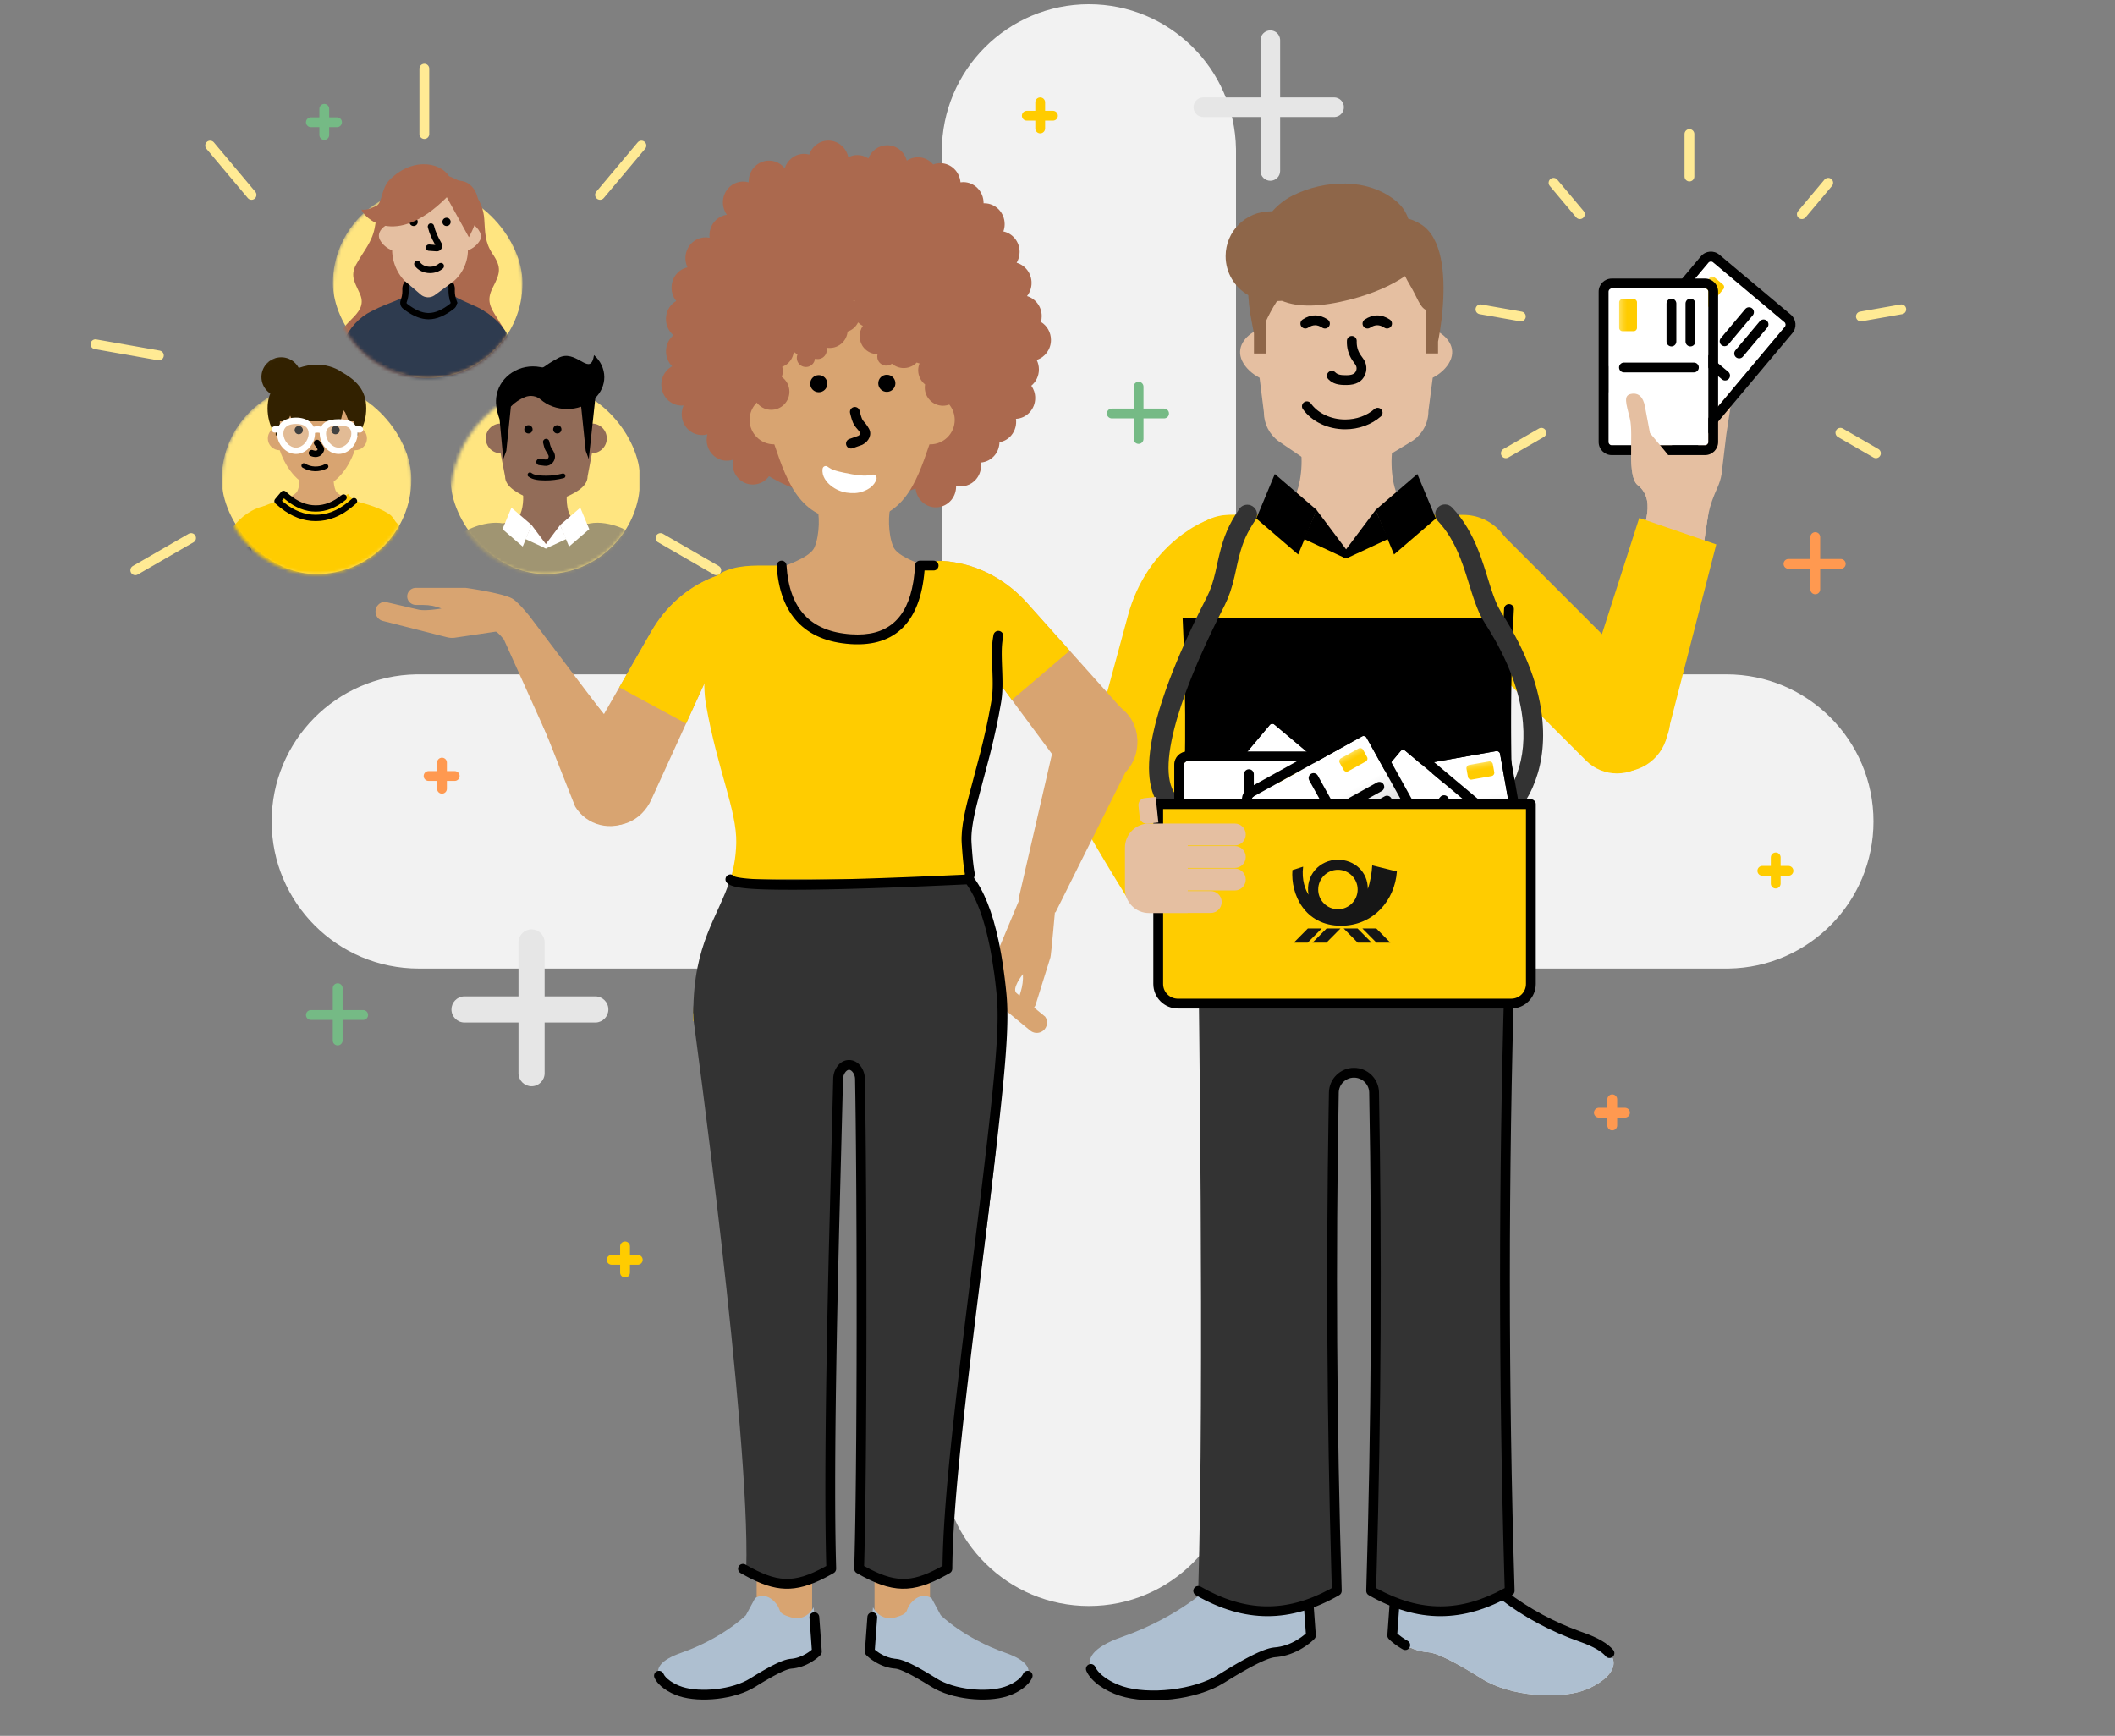 <svg xmlns="http://www.w3.org/2000/svg" xmlns:xlink="http://www.w3.org/1999/xlink" width="647" height="531" viewBox="0 0 647 531"><rect x="0" y="0" width="647" height="531" fill="#808080" stroke="none"/><defs><linearGradient id="a" x1="50.001%" x2="50.001%" y1="-11.205%" y2="100.004%"><stop offset="0%" stop-color="#FEE679"/><stop offset="16.86%" stop-color="#FFDB44"/><stop offset="31.41%" stop-color="#FFD320"/><stop offset="42.93%" stop-color="#FFCE0D"/><stop offset="50%" stop-color="#FC0"/></linearGradient><linearGradient id="b" x1="50%" x2="50%" y1="-4.812%" y2="104.812%"><stop offset="50%" stop-color="#FFF"/><stop offset="70.78%" stop-color="#ECECEC"/><stop offset="100%" stop-color="#CCC"/></linearGradient><linearGradient id="c" x1="50.001%" x2="50.001%" y1="-11.205%" y2="100.004%"><stop offset="0%" stop-color="#FEE679"/><stop offset="16.86%" stop-color="#FFDB44"/><stop offset="31.41%" stop-color="#FFD320"/><stop offset="42.93%" stop-color="#FFCE0D"/><stop offset="50%" stop-color="#FC0"/></linearGradient><path id="d" d="M29,0 C45.016,-2.94213882e-15 58,12.984 58,29 L58,40.6 C58,56.616 45.016,69.6 29,69.6 C12.984,69.6 9.06685324e-15,56.616 0,40.6 L0,29 C-1.96142588e-15,12.984 12.984,2.94213882e-15 29,0 Z"/><path id="f" d="M34.8,0 L58,0 L58,0 L58,40.6 C58,56.616 45.016,69.6 29,69.6 C12.984,69.6 9.06685324e-15,56.616 0,40.6 L0,34.8 C-2.35371105e-15,15.58 15.58,-3.57486078e-15 34.8,0 Z"/><path id="h" d="M29,0 C45.016,-2.94213882e-15 58,12.984 58,29 L58,40.6 C58,56.616 45.016,69.6 29,69.6 C12.984,69.6 9.06685324e-15,56.616 0,40.6 L0,29 C-1.96142588e-15,12.984 12.984,2.94213882e-15 29,0 Z"/></defs><g fill="none" fill-rule="evenodd" transform="translate(27.457 1.291)"><g fill-rule="nonzero" transform="translate(55.65)"><g fill="#F2F2F2"><path d="M445,205 C469.853,205 490,225.147 490,250 C490,274.604 470.254,294.597 445.744,294.994 L445,295 L45,295 C20.147,295 0,274.853 0,250 C0,225.396 19.746,205.403 44.256,205.006 L45,205 L445,205 Z"/><path d="M250,0 C274.604,0 294.597,19.746 294.994,44.256 L295,45 L295,445 C295,469.853 274.853,490 250,490 C225.396,490 205.403,470.254 205.006,445.744 L205,445 L205,45 C205,20.147 225.147,0 250,0 Z"/></g><g fill="#E6E6E6" transform="translate(59 287)"><path d="M40,16.5 C42.209,16.5 44,18.291 44,20.5 C44,22.642 42.316,24.391 40.2,24.495 L40,24.5 L0,24.5 C-2.209,24.5 -4,22.709 -4,20.5 C-4,18.358 -2.316,16.609 -0.2,16.505 L0,16.5 L40,16.5 Z"/><path d="M20.5,-4 C22.642,-4 24.391,-2.316 24.495,-0.2 L24.5,0 L24.5,40 C24.5,42.209 22.709,44 20.5,44 C18.358,44 16.609,42.316 16.505,40.2 L16.5,40 L16.5,0 C16.5,-2.209 18.291,-4 20.5,-4 Z"/></g><g fill="#E6E6E6" transform="translate(285 11)"><path d="M40,17.5 C41.657,17.5 43,18.843 43,20.5 C43,22.098 41.751,23.404 40.176,23.495 L40,23.5 L0,23.5 C-1.657,23.5 -3,22.157 -3,20.5 C-3,18.902 -1.751,17.596 -0.176,17.505 L0,17.5 L40,17.5 Z"/><path d="M20.5,-3 C22.098,-3 23.404,-1.751 23.495,-0.176 L23.5,0 L23.5,40 C23.5,41.657 22.157,43 20.5,43 C18.902,43 17.596,41.751 17.505,40.176 L17.5,40 L17.5,0 C17.5,-1.657 18.843,-3 20.5,-3 Z"/></g><g fill="#FF9950" transform="translate(46.5 230.5)"><path d="M9.5,4.1 C10.328,4.1 11,4.772 11,5.6 C11,6.38 10.405,7.02 9.644,7.093 L9.5,7.1 L1.5,7.1 C0.672,7.1 0,6.428 0,5.6 C0,4.82 0.595,4.18 1.356,4.107 L1.5,4.1 L9.5,4.1 Z"/><path d="M5.6,0 C6.38,0 7.02,0.595 7.093,1.356 L7.1,1.5 L7.1,9.5 C7.1,10.328 6.428,11 5.6,11 C4.82,11 4.18,10.405 4.107,9.644 L4.1,9.5 L4.1,1.5 C4.1,0.672 4.772,0 5.6,0 Z"/></g><g fill="#FF9950" transform="translate(462.5 161.5)"><path d="M17.5,8.2 C18.328,8.2 19,8.872 19,9.7 C19,10.48 18.405,11.12 17.644,11.193 L17.5,11.2 L1.5,11.2 C0.672,11.2 0,10.528 0,9.7 C0,8.92 0.595,8.28 1.356,8.207 L1.5,8.2 L17.5,8.2 Z"/><path d="M9.7,0 C10.48,0 11.12,0.595 11.193,1.356 L11.2,1.5 L11.2,17.5 C11.2,18.328 10.528,19 9.7,19 C8.92,19 8.28,18.405 8.207,17.644 L8.2,17.5 L8.2,1.5 C8.2,0.672 8.872,0 9.7,0 Z"/></g><g fill="#FF9950" transform="translate(404.5 333.5)"><path d="M9.5,4.1 C10.328,4.1 11,4.772 11,5.6 C11,6.38 10.405,7.02 9.644,7.093 L9.5,7.1 L1.5,7.1 C0.672,7.1 0,6.428 0,5.6 C0,4.82 0.595,4.18 1.356,4.107 L1.5,4.1 L9.5,4.1 Z"/><path d="M5.6,0 C6.38,0 7.02,0.595 7.093,1.356 L7.1,1.5 L7.1,9.5 C7.1,10.328 6.428,11 5.6,11 C4.82,11 4.18,10.405 4.107,9.644 L4.1,9.5 L4.1,1.5 C4.1,0.672 4.772,0 5.6,0 Z"/></g><g fill="#75BA85" transform="translate(255.5 115.5)"><path d="M17.5,8.2 C18.328,8.2 19,8.872 19,9.7 C19,10.48 18.405,11.12 17.644,11.193 L17.5,11.2 L1.5,11.2 C0.672,11.2 0,10.528 0,9.7 C0,8.92 0.595,8.28 1.356,8.207 L1.5,8.2 L17.5,8.2 Z"/><path d="M9.7,0 C10.48,0 11.12,0.595 11.193,1.356 L11.2,1.5 L11.2,17.5 C11.2,18.328 10.528,19 9.7,19 C8.92,19 8.28,18.405 8.207,17.644 L8.2,17.5 L8.2,1.5 C8.2,0.672 8.872,0 9.7,0 Z"/></g><path fill="#75BA85" d="M9.7,0 C10.48,0 11.12,0.595 11.193,1.356 L11.2,1.5 L11.199,8.199 L17.5,8.2 C18.328,8.2 19,8.872 19,9.7 C19,10.48 18.405,11.12 17.644,11.193 L17.5,11.2 L11.199,11.199 L11.2,17.5 C11.2,18.328 10.528,19 9.7,19 C8.92,19 8.28,18.405 8.207,17.644 L8.2,17.5 L8.199,11.199 L1.5,11.2 C0.672,11.2 0,10.528 0,9.7 C0,8.92 0.595,8.28 1.356,8.207 L1.5,8.2 L8.199,8.199 L8.2,1.5 C8.2,0.672 8.872,0 9.7,0 Z" transform="translate(10.5 299.5)"/><path fill="#FC0" d="M4.1,-1.5 C4.88,-1.5 5.52,-0.905 5.593,-0.144 L5.6,0 L5.599,2.599 L8,2.6 C8.828,2.6 9.5,3.272 9.5,4.1 C9.5,4.88 8.905,5.52 8.144,5.593 L8,5.6 L5.599,5.599 L5.6,8 C5.6,8.828 4.928,9.5 4.1,9.5 C3.32,9.5 2.68,8.905 2.607,8.144 L2.6,8 L2.599,5.599 L0,5.6 C-0.828,5.6 -1.5,4.928 -1.5,4.1 C-1.5,3.32 -0.905,2.68 -0.144,2.607 L0,2.6 L2.599,2.599 L2.6,0 C2.6,-0.828 3.272,-1.5 4.1,-1.5 Z" transform="translate(456 261)"/><path fill="#FC0" d="M4.1,-1.5 C4.88,-1.5 5.52,-0.905 5.593,-0.144 L5.6,0 L5.599,2.599 L8,2.6 C8.828,2.6 9.5,3.272 9.5,4.1 C9.5,4.88 8.905,5.52 8.144,5.593 L8,5.6 L5.599,5.599 L5.6,8 C5.6,8.828 4.928,9.5 4.1,9.5 C3.32,9.5 2.68,8.905 2.607,8.144 L2.6,8 L2.599,5.599 L0,5.6 C-0.828,5.6 -1.5,4.928 -1.5,4.1 C-1.5,3.32 -0.905,2.68 -0.144,2.607 L0,2.6 L2.599,2.599 L2.6,0 C2.6,-0.828 3.272,-1.5 4.1,-1.5 Z" transform="translate(231 30)"/><path fill="#FC0" d="M4.1,-1.5 C4.88,-1.5 5.52,-0.905 5.593,-0.144 L5.6,0 L5.599,2.599 L8,2.6 C8.828,2.6 9.5,3.272 9.5,4.1 C9.5,4.88 8.905,5.52 8.144,5.593 L8,5.6 L5.599,5.599 L5.6,8 C5.6,8.828 4.928,9.5 4.1,9.5 C3.32,9.5 2.68,8.905 2.607,8.144 L2.6,8 L2.599,5.599 L0,5.6 C-0.828,5.6 -1.5,4.928 -1.5,4.1 C-1.5,3.32 -0.905,2.68 -0.144,2.607 L0,2.6 L2.599,2.599 L2.6,0 C2.6,-0.828 3.272,-1.5 4.1,-1.5 Z" transform="translate(104 380)"/><path fill="#75BA85" d="M5.6,0 C6.38,0 7.02,0.595 7.093,1.356 L7.1,1.5 L7.099,4.099 L9.5,4.1 C10.328,4.1 11,4.772 11,5.6 C11,6.38 10.405,7.02 9.644,7.093 L9.5,7.1 L7.099,7.099 L7.1,9.5 C7.1,10.328 6.428,11 5.6,11 C4.82,11 4.18,10.405 4.107,9.644 L4.1,9.5 L4.099,7.099 L1.5,7.1 C0.672,7.1 0,6.428 0,5.6 C0,4.82 0.595,4.18 1.356,4.107 L1.5,4.1 L4.099,4.099 L4.1,1.5 C4.1,0.672 4.772,0 5.6,0 Z" transform="translate(10.5 30.5)"/></g><g transform="translate(302.857 54.85)"><g fill-rule="nonzero" transform="translate(44.617)"><path fill="#E5BFA1" d="M52.333,94.843 C50.373,89.973 50.293,81.953 51.773,77.973 L22.283,77.973 C23.723,81.963 23.583,90.013 21.533,94.903 C19.203,100.463 11.803,99.383 5.583,103.573 L11.883,112.923 C23.363,129.943 48.243,130.483 60.443,113.973 L68.123,103.583 C61.973,99.363 54.583,100.423 52.333,94.843 Z"/><path fill="#E5BFA1" d="M64.333,44.993 C64.003,44.833 63.353,35.553 63.353,35.553 C63.353,26.363 55.903,18.913 46.713,18.913 L27.023,18.913 C17.833,18.913 10.383,26.363 10.383,35.553 L10.383,44.633 C10.063,44.723 9.733,44.833 9.403,44.983 C6.063,46.563 3.073,50.103 5.063,54.293 C6.063,56.403 8.143,58.273 10.383,59.413 L11.703,69.973 C11.703,73.463 13.373,76.753 16.183,78.813 L26.013,85.513 C31.663,89.653 39.283,89.843 45.143,86.003 L57.083,78.763 C60.173,76.743 62.033,73.293 62.033,69.603 L63.353,59.403 C65.593,58.273 67.673,56.403 68.673,54.283 C70.663,50.113 67.663,46.573 64.333,44.993 Z"/><path fill="#000" d="M23.983 66.922C24.657 66.441 25.594 66.598 26.075 67.273 28.21 70.267 32.179 72.183 36.573 72.183 40.021 72.183 43.229 71.004 45.511 68.989 46.132 68.441 47.079 68.5 47.628 69.12 48.176 69.741 48.117 70.689 47.496 71.238 44.659 73.743 40.743 75.183 36.573 75.183 31.236 75.183 26.347 72.823 23.632 69.014 23.151 68.34 23.308 67.403 23.983 66.922ZM38.664 46.644C39.492 46.679 40.134 47.379 40.099 48.207 40.034 49.723 40.426 51.169 41.243 52.399L41.46 52.71 41.659 52.984C42.355 53.936 42.666 54.457 42.887 55.254 43.18 56.307 43.097 57.442 42.673 58.457 41.742 60.707 39.788 61.597 37.094 61.639 34.509 61.683 32.805 61.297 31.411 59.864 30.833 59.27 30.846 58.321 31.44 57.743 32.033 57.165 32.983 57.178 33.561 57.772 34.213 58.442 35.219 58.67 37.046 58.639 38.674 58.614 39.521 58.228 39.903 57.306 40.073 56.897 40.106 56.451 39.997 56.058 39.942 55.861 39.859 55.678 39.702 55.427L39.549 55.193 39.353 54.914 38.939 54.342 38.744 54.059C37.572 52.294 37.01 50.222 37.102 48.078 37.137 47.251 37.837 46.608 38.664 46.644ZM27.383 40.359C28.695 40.359 29.98 40.788 31.215 41.611 31.905 42.071 32.091 43.002 31.631 43.692 31.172 44.381 30.241 44.567 29.551 44.108 28.787 43.598 28.072 43.359 27.383 43.359 26.695 43.359 25.98 43.598 25.215 44.108 24.526 44.567 23.595 44.381 23.135 43.692 22.676 43.002 22.862 42.071 23.551 41.611 24.787 40.788 26.072 40.359 27.383 40.359ZM46.383 40.359C47.695 40.359 48.98 40.788 50.215 41.611 50.905 42.071 51.091 43.002 50.631 43.692 50.172 44.381 49.241 44.567 48.551 44.108 47.787 43.598 47.072 43.359 46.383 43.359 45.695 43.359 44.98 43.598 44.215 44.108 43.526 44.567 42.595 44.381 42.135 43.692 41.676 43.002 41.862 42.071 42.551 41.611 43.787 40.788 45.072 40.359 46.383 40.359Z"/><path fill="#8E6649" d="M59.743,12.473 C58.418,11.655 57.115,11.095 55.844,10.75 C55.251,8.79 53.97,6.873 52.117,5.343 C43.426,-1.83 30.168,-1.151 20.539,3.663 C20.496,3.685 20.453,3.706 20.41,3.728 C18.008,4.955 15.972,6.593 14.26,8.52 C14.077,8.51 13.894,8.51 13.721,8.51 C6.139,8.51 0,14.659 0,22.231 C0,27.336 2.789,31.784 6.925,34.154 C7.044,36.006 7.238,37.848 7.507,39.69 C7.712,41.09 8.67,45.829 8.67,45.829 L8.67,45.829 L8.67,52 L12.267,52 L12.267,42.274 C13.075,40.508 14.217,38.268 15.725,35.963 C15.778,35.963 15.832,35.963 15.875,35.963 C16.338,35.963 16.791,35.942 17.232,35.898 C22.198,37.934 28.95,37.88 38.579,35.371 C45.149,33.658 50.857,31.116 54.885,28.327 C55.316,29.221 55.812,30.136 56.361,31.052 C58.698,34.908 59.312,37.794 61.38,38.742 L61.38,51.989 L64.977,51.989 L64.977,48.349 C65.074,47.897 66.033,43.265 66.453,37.396 C66.485,37.159 66.506,36.9 66.506,36.62 C67.056,27.799 66.313,16.566 59.743,12.473 Z"/></g><g fill-rule="nonzero" transform="translate(1.886 207.86)"><path fill="#AEBFD0" d="M38.58,220.73 C38.58,220.73 28.82,230.54 10.92,236.8 C-6.97,243.06 3.73,251.04 10.83,253.32 C17.93,255.6 32.42,255.19 41.48,249.51 C47.84,245.52 54.67,241.69 57.77,241.46 C64.37,240.98 68.82,236.31 68.82,236.31 L68.18,227.45 L67.45,217.34 L42.48,213.48 L38.58,220.73 Z"/><path fill="#000" d="M67.641,220.094 C68.418,220.037 69.101,220.583 69.229,221.337 L69.246,221.48 L69.676,227.342 L70.316,236.202 C70.347,236.624 70.198,237.039 69.906,237.345 C69.204,238.082 67.953,239.138 66.227,240.187 C63.832,241.642 61.2,242.623 58.381,242.912 L57.881,242.956 C57.567,242.979 57.195,243.051 56.768,243.168 L56.389,243.28 C56.323,243.3 56.257,243.322 56.189,243.344 L55.771,243.489 L55.327,243.655 C55.25,243.685 55.173,243.715 55.095,243.746 L54.614,243.945 C54.532,243.98 54.448,244.015 54.364,244.052 L53.846,244.282 L53.305,244.532 L52.741,244.802 L52.154,245.092 C52.055,245.142 51.954,245.192 51.853,245.244 L51.233,245.563 L50.592,245.901 L49.592,246.443 L48.9,246.827 L48.188,247.229 L47.085,247.864 L46.327,248.31 L45.156,249.009 L43.947,249.745 L43.12,250.255 L42.277,250.781 C33.712,256.151 19.017,257.524 10.372,254.748 C5.826,253.288 1.527,250.375 0.125,247.148 C-0.206,246.388 0.143,245.505 0.902,245.174 C1.618,244.864 2.442,245.154 2.812,245.822 L2.876,245.952 C3.859,248.213 7.484,250.67 11.289,251.892 C19.122,254.407 32.899,253.119 40.683,248.239 L42.078,247.371 L42.982,246.817 L43.866,246.281 L44.728,245.766 L45.983,245.03 L46.793,244.565 L47.581,244.12 C47.71,244.048 47.839,243.976 47.967,243.906 L48.722,243.492 C48.846,243.425 48.969,243.359 49.092,243.294 L49.814,242.913 L50.514,242.553 L51.191,242.216 C51.302,242.162 51.412,242.108 51.521,242.056 L52.164,241.752 L52.783,241.471 C52.885,241.426 52.985,241.382 53.085,241.339 L53.669,241.092 L54.23,240.868 C55.511,240.375 56.597,240.074 57.476,239.981 L57.662,239.964 C60.155,239.783 62.513,238.933 64.669,237.623 C65.534,237.098 66.304,236.535 66.967,235.975 L67.273,235.71 L66.684,227.56 L66.254,221.7 C66.194,220.874 66.814,220.155 67.641,220.094 Z"/><path fill="#E6E6E6" d="M123.95,220.73 C123.95,220.73 133.71,230.54 151.61,236.8 C169.5,243.06 158.8,251.04 151.7,253.32 C144.6,255.6 130.11,255.19 121.05,249.51 C114.69,245.52 107.86,241.69 104.76,241.46 C98.16,240.98 93.71,236.31 93.71,236.31 L94.35,227.45 L95.08,217.34 L120.05,213.48 L123.95,220.73 Z"/><path fill="#AEBFD0" d="M123.95,220.73 C123.95,220.73 133.71,230.54 151.61,236.8 C169.5,243.06 158.8,251.04 151.7,253.32 C144.6,255.6 130.11,255.19 121.05,249.51 C114.69,245.52 107.86,241.69 104.76,241.46 C98.16,240.98 93.71,236.31 93.71,236.31 L94.35,227.45 L95.08,217.34 L120.05,213.48 L123.95,220.73 Z"/><path fill="#000" d="M119.811,211.998 C120.391,211.908 120.965,212.165 121.287,212.645 L121.362,212.77 L125.152,219.827 L125.291,219.959 L125.631,220.273 L125.916,220.53 C126.701,221.231 127.639,222.015 128.728,222.862 C131.852,225.291 135.547,227.723 139.794,229.996 C143.332,231.89 147.1,233.586 151.092,235.036 L152.095,235.394 C156.57,236.955 159.615,238.737 161.307,240.743 C161.841,241.376 161.761,242.323 161.127,242.857 C160.494,243.391 159.548,243.31 159.014,242.677 C157.774,241.207 155.304,239.736 151.53,238.376 L151.105,238.226 C146.59,236.647 142.345,234.764 138.378,232.641 C133.977,230.285 130.14,227.76 126.886,225.23 C125.886,224.452 125.002,223.721 124.238,223.051 L123.754,222.621 L123.22,222.129 L122.945,221.865 C122.92,221.841 122.898,221.819 122.877,221.798 C122.809,221.729 122.747,221.654 122.694,221.574 L122.619,221.45 L119.22,215.124 L96.48,218.639 L95.247,235.709 L95.548,235.97 C96.206,236.526 96.969,237.085 97.824,237.607 C98.018,237.725 98.214,237.84 98.413,237.951 C99.136,238.356 99.394,239.27 98.989,239.993 C98.584,240.716 97.67,240.974 96.947,240.569 C96.715,240.439 96.487,240.305 96.262,240.168 C94.981,239.386 93.964,238.602 93.24,237.949 L92.903,237.635 C92.799,237.534 92.703,237.437 92.616,237.346 C92.36,237.078 92.213,236.726 92.201,236.36 L92.204,236.202 L93.574,217.232 C93.621,216.581 94.082,216.041 94.705,215.885 L94.841,215.858 L119.811,211.998 Z"/><path fill="#333" d="M129.63,32.08 C129.59,32.06 129.55,32.04 129.51,32.01 L129.63,29.89 C129.63,13.38 113.98,0 94.68,0 L69.3,0 C50,0 34.35,13.38 34.35,29.89 L34.43,32.04 C34.4,32.06 36.28,159.16 34.35,222.68 C48.84,230.99 62.26,230.99 76.74,222.68 C75.19,171.87 74.9,121.04 75.83,70.22 C75.89,66.86 78.64,64.17 81.99,64.17 L81.99,64.17 C85.35,64.17 88.09,66.86 88.15,70.22 C89.08,121.04 88.79,171.87 87.24,222.68 C101.73,230.99 115.15,230.99 129.63,222.68 C127.7,159.15 127.7,95.6 129.63,32.08 Z"/><path fill="#000" d="M127.64,19.816 C128.421,19.54 129.278,19.948 129.554,20.729 C130.526,23.473 131.057,26.34 131.121,29.332 L131.128,29.975 L131.037,31.562 C131.087,31.697 131.118,31.837 131.127,31.981 L131.13,32.126 C129.201,95.615 129.201,159.135 131.13,222.624 C131.147,223.178 130.857,223.695 130.377,223.971 C115.435,232.546 101.446,232.546 86.494,223.971 C86.014,223.696 85.724,223.178 85.741,222.624 C87.284,172.043 87.584,121.241 86.651,70.237 C86.605,67.695 84.533,65.66 81.99,65.66 C79.454,65.66 77.375,67.699 77.33,70.237 C76.397,121.241 76.697,172.043 78.24,222.624 C78.257,223.178 77.967,223.695 77.487,223.971 C62.545,232.546 48.556,232.546 33.604,223.971 C32.886,223.559 32.637,222.642 33.049,221.924 C33.461,221.205 34.378,220.957 35.097,221.369 C48.641,229.136 61.088,229.404 74.548,222.173 L75.214,221.808 L75.068,216.873 C73.731,170.121 73.454,123.183 74.228,76.073 L74.331,70.183 C74.405,66.009 77.819,62.66 81.99,62.66 C86.169,62.66 89.576,66.006 89.65,70.183 C90.548,119.271 90.305,168.173 88.912,216.873 L88.766,221.807 L88.952,221.911 C102.285,229.233 114.596,229.233 127.919,221.911 L128.104,221.808 L127.961,216.938 C126.257,157.238 126.257,97.512 127.961,37.812 L128.116,32.557 L128.095,32.507 C128.047,32.369 128.018,32.224 128.012,32.075 L128.013,31.925 L128.13,29.89 C128.13,27.093 127.654,24.351 126.726,21.731 C126.45,20.95 126.859,20.092 127.64,19.816 Z"/></g><g transform="translate(0 15.81)"><path fill="#FC0" fill-rule="nonzero" d="M30.236,175.02 L49.656,85.8 L49.656,85.8 C43.116,84.73 36.806,87.55 31.536,91.41 C23.266,97.45 17.466,106.29 14.786,116.18 L0.226,169.85 C-1.194,178.15 4.206,186.09 12.446,187.81 L12.446,187.81 C21.166,189.63 28.796,183.82 30.236,175.02 Z"/><path fill="#FC0" fill-rule="nonzero" d="M117.27,85.55 L107.45,85.55 L81.55,97.46 L55.65,85.55 L45.83,85.55 C36.88,85.55 29.81,93.17 30.51,102.09 C33.68,142.15 32.51,198.13 27,228.47 C63.3,235.87 99.79,235.87 136.08,228.47 C130.57,198.13 129.41,142.15 132.57,102.09 C133.29,93.16 126.22,85.55 117.27,85.55 Z"/><g fill-rule="nonzero" transform="matrix(-1 0 0 1 254.73 0)"><g transform="rotate(20 24.15 136.965)"><path fill="#E5BFA1" d="M20.765,49.984 C21.303,52.252 23.138,53.012 26.072,52.252 C27.685,51.831 34.079,50.206 34.079,50.206 L15.131,62.842 C14.43,63.31 13.986,64.011 13.822,64.771 C13.67,65.53 13.799,66.337 14.255,67.015 C15.155,68.347 16.967,68.698 18.358,67.833 L15.704,69.61 C14.337,70.521 13.974,72.368 14.886,73.724 C15.798,75.092 17.645,75.454 19,74.542 L20.952,73.233 C19.585,74.145 19.223,75.992 20.134,77.348 C21.046,78.715 22.869,79.031 24.237,78.119 L31.671,73.163 C30.526,74.04 30.245,75.653 31.04,76.845 C31.87,78.096 33.565,78.376 34.839,77.523 L44.318,71.199 L54.698,64.759 C55.949,63.917 56.977,62.924 57.795,61.989 C60.075,59.37 61.711,57.676 64.178,55.852 C65.089,55.174 72.652,50.171 73.657,49.645 L73.68,49.634 C74.557,49.178 75.083,48.219 74.99,47.144 C74.849,45.402 75.153,43.976 72.547,40.096 C69.788,35.981 66.597,33.527 65.066,32.977 C64.271,32.685 63.418,32.778 62.763,33.211 L62.751,33.223 C61.068,34.064 54.289,43.824 46.937,40.096 C43.068,38.132 32.337,45.566 27.51,46.501 C22.671,47.46 20.216,47.647 20.765,49.984 Z" transform="rotate(95 44.38 55.722)"/><g transform="scale(-1 1) rotate(-30 21.121 119.343)"><rect width="48" height="30.545" fill="#FFF" rx="1"/><path fill="url(#a)" d="M35.909,3.273 L43.727,3.273 C44.28,3.273 44.727,3.72 44.727,4.273 L44.727,7.727 C44.727,8.28 44.28,8.727 43.727,8.727 L35.909,8.727 C35.357,8.727 34.909,8.28 34.909,7.727 L34.909,4.273 C34.909,3.72 35.357,3.273 35.909,3.273 Z"/><path fill="#000" d="M43.363 17.761C44.191 17.761 44.863 18.433 44.863 19.261 44.863 20.041 44.268 20.682 43.507 20.754L43.363 20.761 31.745 20.761C30.916 20.761 30.245 20.09 30.245 19.261 30.245 18.482 30.84 17.841 31.6 17.768L31.745 17.761 43.363 17.761ZM43.363 23.57C44.191 23.57 44.863 24.242 44.863 25.07 44.863 25.85 44.268 26.491 43.507 26.564L43.363 26.57 31.745 26.57C30.916 26.57 30.245 25.899 30.245 25.07 30.245 24.291 30.84 23.65 31.6 23.577L31.745 23.57 43.363 23.57ZM23.802 3.239C24.582 3.239 25.223 3.834 25.295 4.594L25.302 4.739 25.302 26.134C25.302 26.963 24.631 27.634 23.802 27.634 23.023 27.634 22.382 27.039 22.309 26.279L22.302 26.134 22.302 4.739C22.302 3.91 22.974 3.239 23.802 3.239Z"/><path fill="#000" d="M47,-3 L1,-3 C-1.209,-3 -3,-1.209 -3,1 L-3,29.545 C-3,31.755 -1.209,33.545 1,33.545 L47,33.545 C49.209,33.545 51,31.755 51,29.545 L51,1 C51,-1.209 49.209,-3 47,-3 Z M47,-1.77635684e-15 C47.552,-1.77635684e-15 48,0.448 48,1 L48,29.545 C48,30.098 47.552,30.545 47,30.545 L1,30.545 C0.448,30.545 0,30.098 0,29.545 L0,1 C0,0.448 0.448,-1.77635684e-15 1,-1.77635684e-15 L47,-1.77635684e-15 Z"/></g><g transform="scale(-1 1) rotate(-70 .218 68.24)"><rect width="48" height="30.545" fill="#FFF" rx="1"/><path fill="url(#a)" d="M35.909,3.273 L43.727,3.273 C44.28,3.273 44.727,3.72 44.727,4.273 L44.727,7.727 C44.727,8.28 44.28,8.727 43.727,8.727 L35.909,8.727 C35.357,8.727 34.909,8.28 34.909,7.727 L34.909,4.273 C34.909,3.72 35.357,3.273 35.909,3.273 Z"/><path fill="#000" d="M43.363 17.761C44.191 17.761 44.863 18.433 44.863 19.261 44.863 20.041 44.268 20.682 43.507 20.754L43.363 20.761 31.745 20.761C30.916 20.761 30.245 20.09 30.245 19.261 30.245 18.482 30.84 17.841 31.6 17.768L31.745 17.761 43.363 17.761ZM43.363 23.57C44.191 23.57 44.863 24.242 44.863 25.07 44.863 25.85 44.268 26.491 43.507 26.564L43.363 26.57 31.745 26.57C30.916 26.57 30.245 25.899 30.245 25.07 30.245 24.291 30.84 23.65 31.6 23.577L31.745 23.57 43.363 23.57ZM23.802 3.239C24.582 3.239 25.223 3.834 25.295 4.594L25.302 4.739 25.302 26.134C25.302 26.963 24.631 27.634 23.802 27.634 23.023 27.634 22.382 27.039 22.309 26.279L22.302 26.134 22.302 4.739C22.302 3.91 22.974 3.239 23.802 3.239Z"/><path fill="#000" d="M47,-3 L1,-3 C-1.209,-3 -3,-1.209 -3,1 L-3,29.545 C-3,31.755 -1.209,33.545 1,33.545 L47,33.545 C49.209,33.545 51,31.755 51,29.545 L51,1 C51,-1.209 49.209,-3 47,-3 Z M47,-1.77635684e-15 C47.552,-1.77635684e-15 48,0.448 48,1 L48,29.545 C48,30.098 47.552,30.545 47,30.545 L1,30.545 C0.448,30.545 0,30.098 0,29.545 L0,1 C0,0.448 0.448,-1.77635684e-15 1,-1.77635684e-15 L47,-1.77635684e-15 Z"/></g><path fill="#E5BFA1" d="M28.17,65.626 C28.708,67.893 30.543,68.653 33.477,67.893 C35.09,67.473 41.484,65.848 41.484,65.848 C59.905,70.827 69.938,72.709 71.582,71.494 C72.494,70.816 80.057,65.813 81.062,65.287 L81.085,65.275 C81.962,64.819 82.488,63.861 82.394,62.785 C82.254,61.044 82.558,59.618 79.951,55.737 C77.193,51.623 74.002,49.168 72.471,48.619 C71.676,48.326 70.822,48.42 70.168,48.852 L70.156,48.864 C68.473,49.706 61.693,59.466 54.341,55.737 C50.472,53.773 39.742,61.207 34.915,62.143 C30.075,63.101 27.621,63.288 28.17,65.626 Z" transform="rotate(95 55.25 60.15)"/><path fill="#FC0" d="M78.341,135.909 L43.361,84.869 L62.731,69.209 L100.681,118.109 C105.511,124.249 104.511,133.139 98.431,138.049 L98.431,138.049 C92.281,143.009 83.291,142.049 78.341,135.909 Z"/></g><path fill="#FC0" d="M80.924,160.731 L78.084,157.891 C72.854,152.661 72.844,144.181 78.074,138.951 L127.174,89.801 C132.404,84.571 140.884,84.561 146.114,89.791 L148.954,92.631 C154.184,97.861 154.194,106.341 148.964,111.571 L99.864,160.721 C94.634,165.951 86.154,165.961 80.924,160.731 Z"/></g><path fill="#000" fill-rule="nonzero" d="M131.623,117.049 C129.749,155.152 131.228,201.752 136.08,228.47 C99.79,235.87 63.3,235.87 27,228.47 C31.852,201.752 33.339,155.152 31.46,117.049 Z"/><path fill="#000" fill-rule="nonzero" d="M131.377 112.842C132.204 112.884 132.841 113.589 132.798 114.417 132.757 115.212 132.718 116.01 132.68 116.81L132.571 119.218 132.471 121.64C132.455 122.044 132.439 122.45 132.424 122.855L132.337 125.295 132.259 127.746C132.246 128.155 132.235 128.565 132.223 128.975L132.129 132.673C132.12 133.085 132.111 133.497 132.102 133.909L132.054 136.386C132.047 136.799 132.04 137.213 132.034 137.626L132 140.109 131.974 142.595 131.956 145.082 131.948 147.569 131.948 150.054 131.956 152.537 131.973 155.015 131.998 157.489 132.031 159.955 132.073 162.414 132.123 164.863 132.182 167.302C132.192 167.707 132.203 168.112 132.214 168.517L132.285 170.937C132.297 171.339 132.31 171.741 132.323 172.142L132.406 174.541 132.497 176.923C132.513 177.319 132.529 177.714 132.546 178.109L132.649 180.465 132.76 182.802 132.879 185.119C132.9 185.504 132.921 185.887 132.942 186.269L133.073 188.553 133.212 190.813 133.359 193.047 133.514 195.255C133.54 195.621 133.567 195.986 133.594 196.349L133.76 198.515 133.935 200.651 134.116 202.756 134.306 204.829C134.338 205.171 134.371 205.513 134.404 205.852L134.605 207.874C134.639 208.208 134.673 208.54 134.708 208.871L134.92 210.839C134.956 211.164 134.993 211.487 135.029 211.809L135.253 213.719 135.484 215.59 135.723 217.42C135.803 218.023 135.885 218.618 135.968 219.207L136.222 220.951C136.522 222.96 136.836 224.876 137.166 226.692 137.312 227.495 136.789 228.267 135.99 228.43 98.756 236.02 63.518 236.301 27.7 229 26.889 228.834 26.365 228.042 26.53 227.23 26.696 226.418 27.488 225.895 28.3 226.06 62.86 233.105 96.865 233.01 132.73 226.02L133.958 225.778 133.799 224.84 133.536 223.223 133.28 221.563C133.238 221.283 133.196 221.001 133.155 220.717L132.91 218.994C132.869 218.703 132.829 218.411 132.79 218.117L132.555 216.333 132.327 214.511 132.107 212.652 131.893 210.756C131.859 210.437 131.824 210.117 131.789 209.795L131.587 207.847 131.392 205.865 131.203 203.852 131.023 201.808C130.993 201.465 130.964 201.12 130.935 200.774L130.765 198.686 130.602 196.57 130.447 194.427 130.3 192.259 130.16 190.066 130.027 187.851 129.902 185.614 129.784 183.356 129.674 181.078 129.571 178.782 129.477 176.47 129.389 174.141C129.376 173.752 129.362 173.362 129.349 172.971L129.273 170.621 129.205 168.258 129.145 165.884 129.093 163.499 129.049 161.105 129.013 158.702 128.973 155.087 128.951 151.46 128.946 149.038 128.95 146.613 128.961 144.188 128.981 141.764 129.009 139.341 129.045 136.921 129.089 134.504 129.141 132.093C129.151 131.692 129.161 131.291 129.171 130.89L129.235 128.489 129.309 126.097 129.434 122.526C129.449 122.13 129.464 121.735 129.48 121.341L129.578 118.98 129.685 116.632 129.802 114.263C129.845 113.435 130.55 112.799 131.377 112.842ZM80.82 98.61 68.54 92.9 72.44 84.06 82.39 97.33C82.92 98.33 81.69 99.34 80.82 98.61Z"/><polygon fill="#000" fill-rule="nonzero" points="66.81 97.66 54 86.66 59.67 73.05 72.48 84.05"/><path fill="#000" fill-rule="nonzero" d="M82.11,98.61 L94.39,92.9 L90.49,84.06 L80.54,97.33 C80.01,98.33 81.24,99.34 82.11,98.61 Z"/><polygon fill="#000" fill-rule="nonzero" points="96.13 97.66 108.93 86.66 103.26 73.05 90.46 84.05"/><path fill="#FC0" fill-rule="nonzero" d="M25.186,165.04 L47.386,193.58 L14.486,202.69 C14.486,202.69 9.086,194 4.226,185.72 C-0.634,177.44 -1.334,170.73 4.366,165.03 L4.366,165.03 C10.116,159.29 19.436,159.29 25.186,165.04 Z"/><path fill="#333" fill-rule="nonzero" d="M48.752 83.773C49.672 82.395 51.535 82.025 52.913 82.946 54.29 83.866 54.661 85.729 53.74 87.107 51.138 91 49.905 93.772 48.76 98.201L48.532 99.11 48.304 100.067C48.266 100.231 48.228 100.398 48.19 100.566L47.958 101.607 47.603 103.239 47.354 104.344C46.526 107.919 45.693 110.457 44.292 113.28L43.197 115.441 42.337 117.161 41.498 118.865 40.68 120.551C40.546 120.831 40.412 121.11 40.28 121.388L39.495 123.048 38.732 124.69 37.991 126.313C37.504 127.39 37.033 128.453 36.577 129.503L35.904 131.068 35.254 132.613C35.041 133.124 34.832 133.632 34.627 134.137L34.024 135.64C33.926 135.888 33.828 136.136 33.732 136.383L33.164 137.853C33.072 138.096 32.98 138.338 32.89 138.579L32.359 140.015C31.407 142.627 30.579 145.123 29.88 147.489L29.511 148.767C26.369 159.941 26.251 168.066 29.845 171.735L30.052 171.938C31.261 173.071 31.322 174.97 30.189 176.179 29.055 177.387 27.157 177.448 25.948 176.315 21.233 171.894 20.2 164.435 22.054 154.393L22.249 153.38C22.317 153.04 22.388 152.697 22.463 152.35L22.696 151.303C22.777 150.952 22.861 150.597 22.948 150.24L23.218 149.159C23.264 148.977 23.312 148.795 23.36 148.612L23.657 147.506C25.543 140.656 28.447 132.948 32.144 124.686L32.948 122.907C33.357 122.013 33.774 121.113 34.199 120.208L35.062 118.389 35.948 116.556 36.856 114.708C37.009 114.399 37.163 114.09 37.318 113.78L38.258 111.913C38.416 111.6 38.575 111.288 38.735 110.974 40.014 108.473 40.75 106.275 41.521 102.938L41.974 100.887 42.22 99.767 42.462 98.701 42.704 97.684C44.077 92.058 45.518 88.611 48.752 83.773ZM109.665 83.165C110.875 82.033 112.773 82.095 113.906 83.304 117.422 87.059 119.942 91.369 122.021 96.667 122.555 98.028 123.055 99.435 123.583 101.041L124.135 102.759 125.397 106.805 125.681 107.693 125.954 108.525 126.218 109.306C126.262 109.431 126.305 109.555 126.348 109.677L126.601 110.387C126.685 110.615 126.767 110.837 126.849 111.052L127.094 111.678C127.175 111.88 127.256 112.076 127.337 112.267L127.579 112.822C127.66 113.002 127.741 113.177 127.823 113.347L128.069 113.846C128.317 114.332 128.571 114.783 128.839 115.215L128.974 115.429C136.695 127.457 140.696 138.574 141.563 148.725 142.235 156.583 141.004 163.354 138.522 168.971 137.806 170.592 137.032 172 136.25 173.194 136.14 173.36 136.035 173.516 135.935 173.661L135.65 174.064C135.605 174.126 135.561 174.185 135.519 174.241L135.283 174.547 135.084 174.787C134 176.04 132.105 176.178 130.852 175.094 129.647 174.052 129.474 172.26 130.426 171.01L130.633 170.754 130.838 170.48 131.019 170.222 131.232 169.904C131.839 168.979 132.454 167.858 133.034 166.546 135.12 161.826 136.168 156.058 135.585 149.236 134.819 140.278 131.282 130.312 124.353 119.342L123.925 118.67C123.341 117.76 122.825 116.826 122.334 115.786L122.043 115.149C121.898 114.823 121.755 114.486 121.613 114.136L121.328 113.417C121.138 112.925 120.947 112.406 120.752 111.856L120.458 111.007C120.409 110.861 120.359 110.713 120.309 110.563L120.003 109.635 118.415 104.57 118.073 103.499 117.885 102.923 117.518 101.827 117.158 100.793C116.919 100.122 116.68 99.483 116.436 98.859 114.614 94.218 112.468 90.547 109.526 87.405 108.394 86.196 108.456 84.298 109.665 83.165Z"/><g transform="translate(24 149.05)"><g fill-rule="nonzero" transform="rotate(-10 121.338 -363.717)"><rect width="40" height="25.455" fill="url(#b)" rx="1"/><path fill="url(#c)" d="M30.091,2.727 L36.273,2.727 C36.825,2.727 37.273,3.175 37.273,3.727 L37.273,6.273 C37.273,6.825 36.825,7.273 36.273,7.273 L30.091,7.273 C29.539,7.273 29.091,6.825 29.091,6.273 L29.091,3.727 C29.091,3.175 29.539,2.727 30.091,2.727 Z"/><path fill="#000" d="M36.136 14.551C36.964 14.551 37.636 15.223 37.636 16.051 37.636 16.831 37.041 17.472 36.28 17.544L36.136 17.551 26.454 17.551C25.626 17.551 24.954 16.88 24.954 16.051 24.954 15.271 25.549 14.631 26.31 14.558L26.454 14.551 36.136 14.551ZM36.136 19.392C36.964 19.392 37.636 20.064 37.636 20.892 37.636 21.672 37.041 22.312 36.28 22.385L36.136 22.392 26.454 22.392C25.626 22.392 24.954 21.72 24.954 20.892 24.954 20.112 25.549 19.472 26.31 19.399L26.454 19.392 36.136 19.392ZM19.835 2.449C20.615 2.449 21.256 3.044 21.328 3.804L21.335 3.949 21.335 21.778C21.335 22.607 20.664 23.278 19.835 23.278 19.056 23.278 18.415 22.684 18.342 21.923L18.335 21.778 18.335 3.949C18.335 3.12 19.007 2.449 19.835 2.449Z"/><path fill="#000" d="M39,-3 L1,-3 C-1.209,-3 -3,-1.209 -3,1 L-3,24.455 C-3,26.664 -1.209,28.455 1,28.455 L39,28.455 C41.209,28.455 43,26.664 43,24.455 L43,1 C43,-1.209 41.209,-3 39,-3 Z M39,0 C39.552,0 40,0.448 40,1 L40,24.455 C40,25.007 39.552,25.455 39,25.455 L1,25.455 C0.448,25.455 0,25.007 0,24.455 L0,1 C0,0.448 0.448,0 1,0 L39,0 Z"/></g><g fill-rule="nonzero" transform="rotate(40 17.384 47.763)"><rect width="40" height="25.455" fill="url(#b)" rx="1"/><path fill="url(#c)" d="M30.091,2.727 L36.273,2.727 C36.825,2.727 37.273,3.175 37.273,3.727 L37.273,6.273 C37.273,6.825 36.825,7.273 36.273,7.273 L30.091,7.273 C29.539,7.273 29.091,6.825 29.091,6.273 L29.091,3.727 C29.091,3.175 29.539,2.727 30.091,2.727 Z"/><path fill="#000" d="M36.136 14.551C36.964 14.551 37.636 15.223 37.636 16.051 37.636 16.831 37.041 17.472 36.28 17.544L36.136 17.551 26.454 17.551C25.626 17.551 24.954 16.88 24.954 16.051 24.954 15.271 25.549 14.631 26.31 14.558L26.454 14.551 36.136 14.551ZM36.136 19.392C36.964 19.392 37.636 20.064 37.636 20.892 37.636 21.672 37.041 22.312 36.28 22.385L36.136 22.392 26.454 22.392C25.626 22.392 24.954 21.72 24.954 20.892 24.954 20.112 25.549 19.472 26.31 19.399L26.454 19.392 36.136 19.392ZM19.835 2.449C20.615 2.449 21.256 3.044 21.328 3.804L21.335 3.949 21.335 21.778C21.335 22.607 20.664 23.278 19.835 23.278 19.056 23.278 18.415 22.684 18.342 21.923L18.335 21.778 18.335 3.949C18.335 3.12 19.007 2.449 19.835 2.449Z"/><path fill="#000" d="M39,-3 L1,-3 C-1.209,-3 -3,-1.209 -3,1 L-3,24.455 C-3,26.664 -1.209,28.455 1,28.455 L39,28.455 C41.209,28.455 43,26.664 43,24.455 L43,1 C43,-1.209 41.209,-3 39,-3 Z M39,0 C39.552,0 40,0.448 40,1 L40,24.455 C40,25.007 39.552,25.455 39,25.455 L1,25.455 C0.448,25.455 0,25.007 0,24.455 L0,1 C0,0.448 0.448,0 1,0 L39,0 Z"/></g><g fill-rule="nonzero" transform="rotate(40 26.394 106.712)"><rect width="40" height="25.455" fill="url(#b)" rx="1"/><path fill="url(#c)" d="M30.091,2.727 L36.273,2.727 C36.825,2.727 37.273,3.175 37.273,3.727 L37.273,6.273 C37.273,6.825 36.825,7.273 36.273,7.273 L30.091,7.273 C29.539,7.273 29.091,6.825 29.091,6.273 L29.091,3.727 C29.091,3.175 29.539,2.727 30.091,2.727 Z"/><path fill="#000" d="M36.136 14.551C36.964 14.551 37.636 15.223 37.636 16.051 37.636 16.831 37.041 17.472 36.28 17.544L36.136 17.551 26.454 17.551C25.626 17.551 24.954 16.88 24.954 16.051 24.954 15.271 25.549 14.631 26.31 14.558L26.454 14.551 36.136 14.551ZM36.136 19.392C36.964 19.392 37.636 20.064 37.636 20.892 37.636 21.672 37.041 22.312 36.28 22.385L36.136 22.392 26.454 22.392C25.626 22.392 24.954 21.72 24.954 20.892 24.954 20.112 25.549 19.472 26.31 19.399L26.454 19.392 36.136 19.392ZM19.835 2.449C20.615 2.449 21.256 3.044 21.328 3.804L21.335 3.949 21.335 21.778C21.335 22.607 20.664 23.278 19.835 23.278 19.056 23.278 18.415 22.684 18.342 21.923L18.335 21.778 18.335 3.949C18.335 3.12 19.007 2.449 19.835 2.449Z"/><path fill="#000" d="M39,-3 L1,-3 C-1.209,-3 -3,-1.209 -3,1 L-3,24.455 C-3,26.664 -1.209,28.455 1,28.455 L39,28.455 C41.209,28.455 43,26.664 43,24.455 L43,1 C43,-1.209 41.209,-3 39,-3 Z M39,0 C39.552,0 40,0.448 40,1 L40,24.455 C40,25.007 39.552,25.455 39,25.455 L1,25.455 C0.448,25.455 0,25.007 0,24.455 L0,1 C0,0.448 0.448,0 1,0 L39,0 Z"/></g><g fill-rule="nonzero" transform="translate(7.908 11.878)"><rect width="40" height="25.455" fill="url(#b)" rx="1"/><path fill="url(#c)" d="M30.091,2.727 L36.273,2.727 C36.825,2.727 37.273,3.175 37.273,3.727 L37.273,6.273 C37.273,6.825 36.825,7.273 36.273,7.273 L30.091,7.273 C29.539,7.273 29.091,6.825 29.091,6.273 L29.091,3.727 C29.091,3.175 29.539,2.727 30.091,2.727 Z"/><path fill="#000" d="M36.136 14.551C36.964 14.551 37.636 15.223 37.636 16.051 37.636 16.831 37.041 17.472 36.28 17.544L36.136 17.551 26.454 17.551C25.626 17.551 24.954 16.88 24.954 16.051 24.954 15.271 25.549 14.631 26.31 14.558L26.454 14.551 36.136 14.551ZM36.136 19.392C36.964 19.392 37.636 20.064 37.636 20.892 37.636 21.672 37.041 22.312 36.28 22.385L36.136 22.392 26.454 22.392C25.626 22.392 24.954 21.72 24.954 20.892 24.954 20.112 25.549 19.472 26.31 19.399L26.454 19.392 36.136 19.392ZM19.835 2.449C20.615 2.449 21.256 3.044 21.328 3.804L21.335 3.949 21.335 21.778C21.335 22.607 20.664 23.278 19.835 23.278 19.056 23.278 18.415 22.684 18.342 21.923L18.335 21.778 18.335 3.949C18.335 3.12 19.007 2.449 19.835 2.449Z"/><path fill="#000" d="M39,-3 L1,-3 C-1.209,-3 -3,-1.209 -3,1 L-3,24.455 C-3,26.664 -1.209,28.455 1,28.455 L39,28.455 C41.209,28.455 43,26.664 43,24.455 L43,1 C43,-1.209 41.209,-3 39,-3 Z M39,0 C39.552,0 40,0.448 40,1 L40,24.455 C40,25.007 39.552,25.455 39,25.455 L1,25.455 C0.448,25.455 0,25.007 0,24.455 L0,1 C0,0.448 0.448,0 1,0 L39,0 Z"/></g><g fill-rule="nonzero" transform="rotate(-29 58.919 -43.024)"><rect width="40" height="25.455" fill="url(#b)" rx="1"/><path fill="url(#c)" d="M30.091,2.727 L36.273,2.727 C36.825,2.727 37.273,3.175 37.273,3.727 L37.273,6.273 C37.273,6.825 36.825,7.273 36.273,7.273 L30.091,7.273 C29.539,7.273 29.091,6.825 29.091,6.273 L29.091,3.727 C29.091,3.175 29.539,2.727 30.091,2.727 Z"/><path fill="#000" d="M36.136 14.551C36.964 14.551 37.636 15.223 37.636 16.051 37.636 16.831 37.041 17.472 36.28 17.544L36.136 17.551 26.454 17.551C25.626 17.551 24.954 16.88 24.954 16.051 24.954 15.271 25.549 14.631 26.31 14.558L26.454 14.551 36.136 14.551ZM36.136 19.392C36.964 19.392 37.636 20.064 37.636 20.892 37.636 21.672 37.041 22.312 36.28 22.385L36.136 22.392 26.454 22.392C25.626 22.392 24.954 21.72 24.954 20.892 24.954 20.112 25.549 19.472 26.31 19.399L26.454 19.392 36.136 19.392ZM19.835 2.449C20.615 2.449 21.256 3.044 21.328 3.804L21.335 3.949 21.335 21.778C21.335 22.607 20.664 23.278 19.835 23.278 19.056 23.278 18.415 22.684 18.342 21.923L18.335 21.778 18.335 3.949C18.335 3.12 19.007 2.449 19.835 2.449Z"/><path fill="#000" d="M39,-3 L1,-3 C-1.209,-3 -3,-1.209 -3,1 L-3,24.455 C-3,26.664 -1.209,28.455 1,28.455 L39,28.455 C41.209,28.455 43,26.664 43,24.455 L43,1 C43,-1.209 41.209,-3 39,-3 Z M39,0 C39.552,0 40,0.448 40,1 L40,24.455 C40,25.007 39.552,25.455 39,25.455 L1,25.455 C0.448,25.455 0,25.007 0,24.455 L0,1 C0,0.448 0.448,0 1,0 L39,0 Z"/></g><path fill="#FC0" d="M0,25 L114,25 L114,80 C114,83.314 111.314,86 108,86 L6,86 C2.686,86 3.9323804e-15,83.314 0,80 L0,25 L0,25 Z"/><path fill="#000" fill-rule="nonzero" d="M114,23.5 L0,23.5 C-0.828,23.5 -1.5,24.172 -1.5,25 L-1.5,80 C-1.5,84.142 1.858,87.5 6,87.5 L108,87.5 C112.142,87.5 115.5,84.142 115.5,80 L115.5,25 C115.5,24.172 114.828,23.5 114,23.5 Z M1.5,26.499 L112.5,26.499 L112.5,80 C112.5,82.485 110.485,84.5 108,84.5 L6,84.5 L5.788,84.495 C3.401,84.384 1.5,82.414 1.5,80 L1.5,26.499 Z"/><path fill="#161616" fill-rule="nonzero" d="M51.495,63.031 L55.745,63.031 L51.454,67.358 L47.204,67.358 L51.495,63.031 Z M45.764,63.031 L41.473,67.358 L45.722,67.358 L50.013,63.031 L45.764,63.031 Z M56.731,63.031 L61.022,67.358 L65.272,67.358 L60.98,63.031 L56.731,63.031 Z M62.463,63.031 L66.754,67.358 L71.003,67.358 L66.712,63.031 L62.463,63.031 Z M55.915,62.192 C44.777,62.188 40.472,52.504 41.051,45.166 L44.322,44.125 C43.79,48.301 45.084,51.313 45.975,52.693 C44.914,46.786 49.372,42.004 54.954,42 C59.974,41.997 64.127,45.663 64.107,50.923 C64.843,48.915 65.356,45.859 65.462,43.719 L73,45.596 C72.397,54.445 65.761,62.195 55.915,62.192 L55.915,62.192 Z M61.003,51.109 C61.003,47.777 58.302,45.076 54.969,45.076 C51.637,45.076 48.936,47.777 48.936,51.109 C48.936,54.441 51.637,57.142 54.969,57.142 C58.302,57.142 61.003,54.441 61.003,51.109 Z"/></g><path fill="#E5BFA1" fill-rule="nonzero" d="M23.646,179.97 L20.246,179.97 C19.076,179.97 18.136,179.02 18.136,177.86 L18.136,174.23 C18.136,173.06 19.086,172.12 20.246,172.12 L23.646,172.12 L23.646,179.97 Z" transform="rotate(-6 20.891 176.045)"/><path fill="#E5BFA1" fill-rule="nonzero" d="M47.426,193.56 C49.276,193.56 50.776,192.06 50.776,190.21 C50.776,188.36 49.276,186.86 47.426,186.86 L33.026,186.86 L33.026,186.68 L47.426,186.68 C49.276,186.68 50.776,185.18 50.776,183.33 C50.776,181.48 49.276,179.98 47.426,179.98 L33.026,179.98 L23.336,179.98 L21.186,179.98 C17.126,179.98 13.826,183.27 13.826,187.34 L13.826,200 C13.826,204.06 17.116,207.36 21.186,207.36 L33.026,207.36 L33.026,207.33 L40.066,207.33 C41.916,207.33 43.416,205.83 43.416,203.98 L43.416,203.98 C43.416,202.13 41.916,200.63 40.066,200.63 L33.026,200.63 L33.026,200.45 L47.426,200.45 C49.276,200.45 50.776,198.95 50.776,197.1 C50.776,195.25 49.276,193.75 47.426,193.75 L33.026,193.75 L33.026,193.56 L47.426,193.56 Z"/></g></g><g transform="translate(0 18.209)"><g transform="translate(174.857 23.5)"><path fill="#AB694E" fill-rule="nonzero" d="M119.186,61 C119.186,58.65 117.946,56.6 116.116,55.49 C116.276,54.93 116.356,54.34 116.356,53.73 C116.356,50.81 114.456,48.35 111.856,47.58 C112.726,46.48 113.246,45.08 113.246,43.55 C113.246,40.61 111.316,38.14 108.686,37.39 C109.256,36.42 109.596,35.29 109.596,34.07 C109.596,30.98 107.466,28.39 104.626,27.8 C104.876,27.11 105.016,26.36 105.016,25.58 C105.016,22.04 102.236,19.18 98.796,19.18 C98.716,19.18 98.646,19.19 98.566,19.19 C98.566,19.16 98.566,19.13 98.566,19.1 C98.566,15.56 95.786,12.7 92.346,12.7 C92.056,12.7 91.786,12.73 91.506,12.77 C91.236,9.49 88.576,6.91 85.316,6.91 C84.556,6.91 83.826,7.06 83.156,7.31 C82.016,5.96 80.336,5.1 78.466,5.1 C77.216,5.1 76.056,5.48 75.086,6.13 C74.366,3.42 71.956,1.43 69.096,1.43 C66.476,1.43 64.246,3.09 63.326,5.45 C62.356,4.8 61.206,4.43 59.956,4.43 C58.956,4.43 58.026,4.68 57.186,5.11 C56.606,2.2 54.096,0 51.096,0 C48.386,0 46.086,1.79 45.236,4.28 C44.726,4.14 44.196,4.06 43.646,4.06 C40.886,4.06 38.556,5.91 37.736,8.47 C36.596,7.04 34.866,6.13 32.936,6.13 C29.506,6.13 26.716,9 26.716,12.53 C26.716,12.61 26.726,12.69 26.726,12.77 C24.456,12.12 21.926,12.81 20.306,14.78 C18.406,17.09 18.376,20.37 20.046,22.7 C18.596,22.92 17.216,23.63 16.186,24.87 C15.026,26.28 14.576,28.04 14.766,29.74 C12.626,29.31 10.346,30.02 8.836,31.85 C7.186,33.85 6.946,36.57 7.986,38.79 C6.706,39.08 5.506,39.77 4.596,40.87 C2.616,43.27 2.666,46.74 4.556,49.08 C3.946,49.44 3.376,49.89 2.896,50.47 C0.676,53.16 0.996,57.2 3.616,59.49 C3.646,59.52 3.676,59.53 3.706,59.56 C3.416,59.8 3.146,60.06 2.896,60.36 C0.776,62.93 0.996,66.72 3.296,69.05 C2.626,69.42 1.996,69.91 1.476,70.54 C-0.744,73.23 -0.424,77.27 2.196,79.56 C3.526,80.72 5.196,81.2 6.806,81.04 C5.676,83.58 6.236,86.68 8.416,88.57 C10.046,89.99 12.176,90.4 14.086,89.86 C13.466,92.18 14.146,94.77 16.046,96.43 C17.726,97.9 19.936,98.27 21.896,97.65 C21.506,99.83 22.196,102.16 23.956,103.7 C26.576,105.99 30.496,105.66 32.726,102.96 C32.796,102.87 32.846,102.77 32.916,102.68 C40.606,107.25 49.606,109.88 59.216,109.88 C65.766,109.88 72.016,108.65 77.776,106.43 C77.926,108.03 78.646,109.56 79.936,110.68 C82.556,112.97 86.476,112.64 88.706,109.94 C89.746,108.68 90.206,107.13 90.156,105.6 C92.356,106.14 94.766,105.44 96.336,103.54 C97.536,102.09 97.966,100.25 97.726,98.5 C99.326,98.37 100.866,97.62 101.986,96.26 C102.946,95.1 103.396,93.69 103.436,92.28 C104.806,92.03 106.106,91.33 107.076,90.15 C108.266,88.7 108.706,86.87 108.476,85.13 C111.756,84.95 114.366,82.17 114.366,78.75 C114.366,77.35 113.926,76.06 113.176,75 C114.586,73.83 115.496,72.03 115.496,70.02 C115.496,68.97 115.246,67.98 114.816,67.11 C117.356,66.3 119.186,63.87 119.186,61 Z"/><path fill="#D8A471" fill-rule="nonzero" d="M70.906,124.15 C69.356,120.36 69.266,114.1 70.396,111 L47.396,111.12 C48.536,114.23 48.456,120.51 46.886,124.33 C45.096,128.67 33.806,130.74 27.606,134.97 L33.956,144.28 C39.716,152.724 48.776,165.066 57.918,165.25 C67.137,165.437 76.44,153.395 82.526,145.07 L90.156,134.64 C83.966,130.45 72.686,128.49 70.906,124.15 Z"/><path fill="#D8A471" fill-rule="nonzero" d="M84.49,78.32 C84.27,62.09 72.62,49 58.28,49 C43.92,49 32.26,62.12 32.07,78.38 C29.12,79.38 27,82.17 27,85.45 C27,89.58 30.35,92.93 34.48,92.93 C34.51,92.93 34.53,92.93 34.56,92.93 C38.75,105.3 42.768,116.39 58.29,116.39 C73.812,116.39 77.83,105.29 82.02,92.92 C82.1,92.92 82.18,92.93 82.27,92.93 C86.4,92.93 89.74,89.58 89.74,85.45 C89.73,82.11 87.53,79.27 84.49,78.32 Z"/><path fill="#000" fill-rule="nonzero" d="M50.776 74.36C50.786 75.81 49.616 76.99 48.166 76.99 46.716 77 45.536 75.83 45.536 74.38 45.526 72.93 46.696 71.75 48.146 71.75 49.586 71.74 50.766 72.91 50.776 74.36ZM71.596 74.25C71.606 75.7 70.436 76.88 68.986 76.88 67.536 76.89 66.356 75.72 66.356 74.27 66.346 72.82 67.516 71.64 68.966 71.64 70.416 71.63 71.596 72.8 71.596 74.25Z"/><path fill="#FFF" d="M51.148,103.403 C52.431,103.475 53.398,103.257 54.482,102.988 C55.538,102.649 56.635,102.353 57.691,101.914 C58.775,101.547 59.817,101.066 60.832,100.648 C61.853,100.167 62.669,99.799 63.505,99.006 L63.944,98.581 C64.185,98.349 64.525,98.261 64.845,98.348 C65.165,98.434 65.42,98.683 65.522,99.008 C66.218,101.209 65.013,103.279 63.869,104.575 C62.693,105.887 61.218,106.873 59.578,107.443 C57.973,107.966 56.266,108.297 54.488,107.94 C52.766,107.661 50.789,106.808 49.854,105.004 C49.672,104.654 49.687,104.23 49.892,103.895 C50.098,103.56 50.463,103.366 50.847,103.388 L51.148,103.403 Z" transform="scale(-1 1) rotate(10 0 -556.622)"/><path fill="#AB694E" fill-rule="nonzero" d="M91.686,70.51 C91.686,68.14 90.206,66.13 88.116,65.33 C88.586,63.36 87.986,61.2 86.336,59.8 C85.226,58.86 83.866,58.45 82.516,58.5 C82.806,56.65 82.176,54.7 80.646,53.41 C79.626,52.55 78.396,52.14 77.156,52.12 C77.016,50.74 76.376,49.41 75.236,48.45 C72.896,46.47 69.396,46.75 67.406,49.09 C67.226,49.31 67.076,49.54 66.936,49.78 C66.706,49.49 66.446,49.21 66.146,48.96 C63.946,47.09 60.726,47.26 58.696,49.23 C58.366,48.56 57.906,47.95 57.306,47.44 C54.966,45.46 51.466,45.74 49.476,48.08 C49.106,48.52 48.836,49.01 48.626,49.51 C46.636,49.01 44.446,49.61 43.026,51.28 C42.866,51.47 42.736,51.69 42.606,51.9 C40.576,51.33 38.316,51.93 36.856,53.64 C35.876,54.79 35.456,56.23 35.556,57.63 C34.716,57.95 33.946,58.46 33.326,59.19 C31.946,60.82 31.686,63 32.436,64.85 C29.946,65.4 28.086,67.62 28.086,70.27 C28.086,70.6 28.116,70.91 28.176,71.22 C26.896,72.24 26.066,73.8 26.066,75.57 C26.066,78.64 28.556,81.12 31.616,81.12 C34.676,81.12 37.166,78.63 37.166,75.57 C37.166,75.24 37.136,74.93 37.076,74.62 C38.356,73.6 39.186,72.03 39.186,70.27 C39.186,69.53 39.036,68.82 38.776,68.18 C39.076,68.11 39.366,68.02 39.656,67.9 C39.776,68.03 39.886,68.16 40.026,68.28 C42.136,70.07 45.176,70 47.216,68.26 C48.386,69.17 50.076,69.02 51.046,67.87 C51.656,67.15 51.836,66.2 51.616,65.35 C53.166,65.33 54.706,64.69 55.786,63.41 C57.446,61.45 57.496,58.69 56.106,56.68 C56.646,56.43 57.136,56.07 57.576,55.64 C57.906,56.31 58.366,56.92 58.966,57.43 C59.516,57.89 60.126,58.22 60.776,58.44 C60.906,59.83 61.556,61.18 62.706,62.15 C64.006,63.26 65.666,63.63 67.236,63.36 C66.976,64.36 67.276,65.47 68.116,66.19 C68.876,66.83 69.876,66.99 70.756,66.72 C70.816,67.43 71.146,68.11 71.726,68.61 C72.896,69.61 74.656,69.46 75.656,68.29 C76.356,67.46 76.486,66.35 76.096,65.41 C76.506,65.2 76.886,64.91 77.246,64.59 C77.386,65.97 78.026,67.3 79.166,68.27 C79.656,68.68 80.196,68.98 80.766,69.19 C80.666,69.61 80.596,70.06 80.596,70.51 C80.596,71.14 80.706,71.74 80.896,72.31 C79.496,73.32 78.576,74.96 78.576,76.82 C78.576,79.89 81.066,82.37 84.126,82.37 C87.196,82.37 89.676,79.88 89.676,76.82 C89.676,76.19 89.566,75.59 89.376,75.02 C90.766,74.01 91.686,72.37 91.686,70.51 Z" transform="matrix(-1 0 0 1 117.752 0)"/><path fill="#000" fill-rule="nonzero" d="M58.845,81.541 C59.651,81.349 60.46,81.846 60.652,82.652 L60.786,83.199 L60.913,83.682 L61.033,84.104 L61.146,84.47 C61.276,84.866 61.396,85.157 61.512,85.373 C61.61,85.555 61.703,85.685 61.87,85.879 L62.157,86.204 C62.298,86.365 62.417,86.507 62.541,86.665 C62.859,87.071 63.166,87.53 63.495,88.109 C64.526,89.93 63.457,92.021 61.62,92.983 L61.445,93.07 L61.305,93.128 L58.501,94.121 C57.72,94.398 56.863,93.989 56.586,93.209 C56.326,92.474 56.672,91.671 57.365,91.348 L57.499,91.294 L60.21,90.333 L60.293,90.29 C60.705,90.055 60.897,89.737 60.893,89.619 L60.886,89.59 L60.622,89.132 C60.604,89.101 60.586,89.072 60.568,89.044 L60.461,88.882 L60.342,88.72 L60.195,88.536 L59.887,88.173 L59.601,87.841 C59.299,87.492 59.081,87.189 58.868,86.791 C58.682,86.445 58.51,86.038 58.339,85.532 L58.192,85.073 C58.167,84.992 58.142,84.909 58.118,84.823 L57.968,84.281 L57.813,83.675 C57.787,83.569 57.761,83.46 57.734,83.348 C57.542,82.542 58.039,81.733 58.845,81.541 Z"/></g><g fill-rule="nonzero" transform="matrix(-1 0 0 1 320.487 152.076)"><path fill="#D8A471" d="M23.24,62.994 L67.63,3.084 C63.11,-0.196 61.28,-0.456 55.85,0.454 C47.33,1.884 39.62,6.354 33.85,12.784 L2.57,47.734 C-1.64,53.454 -0.57,61.474 4.99,65.894 C10.87,70.574 18.83,69.084 23.24,62.994 Z"/><path fill="#FC0" d="M55.85,0.454 C61.28,-0.456 63.11,-0.196 67.63,3.084 L38.4,42.532 L20.709,27.466 L33.85,12.784 C39.497,6.491 47.003,2.075 55.307,0.549 Z"/><path fill="#D8A471" d="M25.15,105.484 L25.06,105.514 C25.06,105.514 26.43,121.124 26.62,121.314 C27.66,124.644 31.14,135.794 31.14,135.794 C31.24,136.114 31.41,136.394 31.6,136.654 L28.22,139.424 C27.25,140.804 27.53,142.714 28.87,143.744 C30.09,144.684 31.8,144.604 32.93,143.564 L41.15,136.814 C42.34,135.834 43.05,134.384 43.09,132.834 L43.34,122.114 C43.29,121.154 43.07,120.214 42.68,119.334 L36.3,104.064 C35.69,102.654 34.1,101.954 32.65,102.444 L25.1,104.994 C25.11,104.994 25.12,105.174 25.15,105.484 Z M36.06,132.984 L35.7,131.814 C35.15,130.064 34.93,128.224 35.02,126.414 C35.37,126.854 38.56,130.934 36.95,132.254 L36.06,132.984 Z"/><path fill="#D8A471" d="M24.32,51.204 L36.4,103.634 L25.06,107.55 L0.58,58.504 C-1.38,51.994 2.26,45.124 8.74,43.084 C15.29,41.034 22.26,44.664 24.32,51.204 Z"/></g><g fill-rule="nonzero" transform="rotate(-12 868.224 -562.954)"><path fill="#D8A471" d="M23.24,62.994 L67.63,3.084 C63.11,-0.196 61.28,-0.456 55.85,0.454 C47.33,1.884 39.62,6.354 33.85,12.784 L2.57,47.734 C-1.64,53.454 -0.57,61.474 4.99,65.894 C10.87,70.574 18.83,69.084 23.24,62.994 Z"/><path fill="#FC0" d="M55.85,0.454 C61.28,-0.456 63.11,-0.196 67.63,3.084 L38.4,42.532 L20.709,27.466 L33.85,12.784 C39.497,6.491 47.003,2.075 55.307,0.549 Z"/></g><g fill="#D8A471" fill-rule="nonzero" transform="rotate(10 -761.851 586.47)"><path d="M48.926,17.637 C49.472,18.08 50.079,18.827 50.709,19.736 L51.09,20.3 L51.474,20.896 L51.86,21.518 L52.246,22.158 L52.63,22.81 L53.198,23.795 L70.634,57.903 L52.422,61.689 L44.272,29.545 L43.986,29.048 L43.712,28.588 L43.453,28.171 L43.208,27.799 C42.776,27.162 42.428,26.778 42.21,26.764 L29.478,26.42 C28.719,26.37 27.977,26.185 27.28,25.871 L9.02,17.647 C7.655,17.16 6.836,15.757 7.088,14.328 C7.365,12.757 8.836,11.681 10.419,11.891 L20.235,16.071 C20.659,16.251 21.234,16.393 21.873,16.505 L22.363,16.583 C22.446,16.595 22.53,16.607 22.614,16.618 L23.124,16.681 L23.637,16.734 L24.145,16.779 L24.64,16.816 L25.338,16.858 L26.316,16.899 L27.124,16.917 C25.522,15.905 23.717,15.218 21.826,14.885 L19.675,14.506 C18.327,14.268 17.302,13.074 17.412,11.712 C17.529,10.21 18.863,9.151 20.305,9.311 L20.766,9.387 L35.471,11.98 L35.549,12.001 L36.2,12.207 L37.608,12.684 L38.93,13.151 L40.117,13.583 L41.058,13.935 L42.023,14.306 L42.672,14.561 L43.641,14.953 L44.276,15.218 L44.898,15.486 L45.501,15.753 L46.08,16.02 L46.631,16.284 L47.148,16.544 L47.626,16.8 C48.16,17.095 48.605,17.377 48.926,17.637 Z" transform="rotate(-20 38.838 35.492)"/><path d="M72.265,74.6 L49.379,37.422 L58.412,29.822 L91.084,58.386 C95.492,63.564 94.915,71.314 89.796,75.79 C84.618,80.291 76.766,79.763 72.265,74.6 Z"/></g><g fill-rule="nonzero" transform="translate(172.634 152.007)"><path fill="#FC0" d="M85.513,1.5 L81.333,1.5 C80.446,17.415 73.393,24.922 60.173,24.02 C46.953,23.118 39.899,15.611 39.013,1.5 L34.833,1.5 C27.123,1.5 10.783,0.48 15.043,22.95 C16.287,29.508 14.607,36.681 15.867,43.932 C19.338,63.895 25.363,76.451 25.143,86.39 C24.723,105.27 12,113.396 12,140.823 C27.83,151.803 38.27,114.6 57.89,114.6 C77.52,114.6 91.44,151.803 107.28,140.823 C107.28,109.023 96.053,105.29 95.603,86.4 C95.358,76.366 101.222,63.495 104.634,43.34 C105.827,36.299 104.086,29.344 105.303,22.97 C107.423,11.81 96.853,1.5 85.513,1.5 Z"/><path fill="#000" d="M105.584 21.497C106.398 21.652 106.931 22.438 106.776 23.251L106.691 23.719 106.616 24.182 106.552 24.645 106.496 25.113 106.45 25.591C106.443 25.672 106.437 25.753 106.43 25.835L106.397 26.337 106.373 26.861 106.357 27.411C106.355 27.506 106.353 27.601 106.351 27.698L106.347 28.298 106.349 28.937 106.359 29.62 106.385 30.738 106.426 31.982 106.512 34.328 106.55 35.629 106.572 36.811 106.577 37.542 106.569 38.565C106.567 38.675 106.564 38.783 106.562 38.89L106.541 39.519 106.511 40.125 106.471 40.714C106.464 40.811 106.456 40.908 106.448 41.004L106.393 41.577 106.327 42.147 106.25 42.718 106.162 43.297C106.146 43.394 106.13 43.492 106.113 43.591 105.279 48.517 104.251 53.279 102.936 58.533L102.546 60.069 99.608 71.157 98.837 74.127 98.565 75.219 98.325 76.246 98.105 77.228 97.907 78.169 97.731 79.07 97.574 79.933C97.502 80.355 97.437 80.764 97.38 81.16L97.276 81.936C97.073 83.583 97.015 85.01 97.099 86.302L97.214 87.98 97.327 89.455 97.411 90.441 97.493 91.332 97.603 92.385 97.713 93.302 97.796 93.912 97.908 94.635 98.036 95.378C98.072 95.611 98.087 95.797 98.077 96.004 98.067 96.217 98.033 96.405 97.973 96.632L97.807 97.205 97.754 97.369C97.066 99.346 94.946 100.004 91.821 99.708 90.996 99.629 90.391 98.898 90.469 98.073 90.548 97.248 91.28 96.643 92.104 96.721 93.21 96.826 94.03 96.778 94.537 96.61 94.828 96.515 94.905 96.443 94.934 96.342L95.07 95.877 95.077 95.859 94.95 95.134 94.86 94.567 94.772 93.945 94.685 93.26 94.598 92.503 94.483 91.371 94.369 90.08 94.253 88.612 94.135 86.947 94.106 86.498C93.951 84.133 94.201 81.483 94.856 78.127L95.055 77.149C95.089 76.983 95.125 76.815 95.162 76.645L95.393 75.605C95.434 75.428 95.475 75.249 95.518 75.069L95.772 74.009 96.273 72.053 99.72 59.013C101.063 53.749 102.113 49.028 102.963 44.205L103.2 42.822 103.28 42.292 103.35 41.768 103.41 41.242 103.46 40.711C103.468 40.622 103.475 40.532 103.482 40.442L103.518 39.893 103.545 39.325 103.563 38.733 103.573 38.112 103.576 37.456 103.565 36.398 103.549 35.634 103.497 33.944 103.426 32.057 103.384 30.752 103.364 29.955 103.351 29.21C103.35 29.09 103.348 28.972 103.348 28.855L103.346 28.178 103.352 27.541 103.367 26.936 103.39 26.361 103.422 25.808 103.464 25.274 103.516 24.752C103.525 24.666 103.535 24.58 103.545 24.495L103.613 23.982C103.625 23.897 103.637 23.812 103.65 23.726L103.734 23.212 103.829 22.689C103.985 21.875 104.77 21.341 105.584 21.497ZM85.513 0C86.341 0 87.013.672 87.013 1.5 87.013 2.28 86.418 2.921 85.657 2.993L85.513 3 82.733 3 82.728 3.063C81.445 18.6 73.927 26.292 60.492 25.543L60.071 25.517C46.081 24.562 38.448 16.439 37.516 1.594 37.464.767 38.092.055 38.919.003 39.745-.049 40.458.579 40.51 1.406 41.35 14.784 47.825 21.674 60.275 22.524 71.114 23.263 77.371 18.078 79.291 6.507L79.415 5.708C79.611 4.361 79.751 2.93 79.835 1.417 79.877.669 80.461.074 81.194.006L81.333 0 85.513 0Z"/><g transform="translate(0 95.991)"><rect width="16.97" height="21.93" x="31.38" y="210.482" fill="#D8A471"/><path fill="#AEBFD0" d="M28.1,226.602 C28.1,226.602 21.09,233.642 8.26,238.132 C-4.58,242.622 3.1,248.352 8.2,249.982 C13.3,251.612 23.69,251.322 30.19,247.242 C34.76,244.382 39.65,241.632 41.88,241.472 C46.61,241.132 49.81,237.782 49.81,237.782 L49.35,231.422 L48.82,224.172 C48.82,224.172 46.69,228.692 41.83,227.242 C36.97,225.792 39.58,225.182 36.62,222.282 C33.66,219.382 30.9,221.402 30.9,221.402 L28.1,226.602 Z"/><path fill="#000" d="M48.92,225.716 C49.698,225.658 50.38,226.205 50.509,226.958 L50.526,227.101 L50.836,231.304 L51.296,237.664 C51.327,238.086 51.178,238.502 50.885,238.808 C50.357,239.361 49.432,240.141 48.159,240.913 C46.284,242.051 44.21,242.797 41.978,242.958 C41.717,242.977 41.391,243.047 41.006,243.167 L40.662,243.281 C40.602,243.302 40.541,243.324 40.479,243.347 L40.092,243.497 L39.677,243.67 L39.236,243.865 L38.524,244.199 L38.018,244.449 L37.488,244.72 L36.934,245.011 C36.839,245.062 36.744,245.113 36.648,245.165 L36.059,245.487 L35.134,246.007 L34.161,246.569 L33.142,247.174 L32.081,247.819 L30.978,248.502 C24.727,252.426 14.054,253.424 7.735,251.401 C4.368,250.327 1.184,248.174 0.123,245.716 C-0.205,244.956 0.145,244.073 0.906,243.745 C1.622,243.436 2.446,243.728 2.814,244.397 L2.877,244.527 C3.518,246.011 6.025,247.707 8.648,248.543 C14.157,250.308 23.913,249.395 29.385,245.96 L30.65,245.176 L31.463,244.681 L32.251,244.209 L33.014,243.76 L33.752,243.334 L34.465,242.933 L35.153,242.555 L35.815,242.201 C35.924,242.145 36.031,242.089 36.137,242.034 L36.761,241.718 C36.965,241.616 37.165,241.519 37.36,241.426 L37.934,241.16 C39.428,240.485 40.649,240.084 41.59,239.981 L41.763,239.966 C43.478,239.842 45.108,239.256 46.603,238.348 C47.083,238.057 47.522,237.749 47.913,237.439 L48.252,237.159 L47.844,231.522 L47.534,227.322 C47.473,226.496 48.094,225.777 48.92,225.716 Z"/><rect width="16.97" height="21.93" x="67.432" y="210.474" fill="#D8A471" transform="rotate(-180 75.917 221.44)"/><path fill="#AEBFD0" d="M87.68,226.602 C87.68,226.602 94.69,233.642 107.52,238.132 C120.36,242.622 112.68,248.352 107.58,249.982 C102.48,251.612 92.09,251.322 85.59,247.242 C81.02,244.382 76.13,241.632 73.9,241.472 C69.17,241.132 65.97,237.782 65.97,237.782 L66.43,231.422 L66.96,224.172 C66.96,224.172 69.09,228.692 73.95,227.242 C78.81,225.792 76.2,225.182 79.16,222.282 C82.12,219.382 84.88,221.402 84.88,221.402 L87.68,226.602 Z"/><path fill="#000" d="M66.861,225.716 C67.638,225.773 68.234,226.414 68.25,227.178 L68.246,227.322 L67.936,231.52 L67.528,237.159 L67.583,237.206 C67.951,237.516 68.367,237.828 68.826,238.127 L69.178,238.348 C70.566,239.191 72.071,239.757 73.652,239.932 L74.018,239.966 C74.81,240.022 75.818,240.309 77.035,240.81 L77.57,241.037 L78.131,241.29 C78.322,241.379 78.517,241.472 78.717,241.569 L79.329,241.873 L79.966,242.202 L80.628,242.555 C80.741,242.616 80.854,242.678 80.969,242.741 L81.669,243.131 L82.395,243.545 L83.146,243.982 L83.921,244.443 L85.132,245.177 L86.398,245.961 C91.868,249.395 101.623,250.308 107.135,248.543 C109.662,247.737 112.083,246.131 112.828,244.687 L112.903,244.527 C113.232,243.767 114.114,243.416 114.875,243.745 C115.636,244.073 115.986,244.956 115.657,245.716 C114.596,248.174 111.413,250.327 108.048,251.4 C101.727,253.424 91.054,252.426 84.805,248.503 L83.701,247.82 L82.639,247.175 L81.955,246.767 L80.967,246.19 L80.334,245.829 L79.425,245.324 L78.848,245.011 L78.293,244.72 L77.763,244.449 L77.257,244.199 L76.776,243.971 L76.321,243.764 L75.893,243.58 C75.824,243.552 75.756,243.524 75.689,243.497 L75.302,243.347 C75.24,243.324 75.179,243.302 75.119,243.281 L74.774,243.167 C74.389,243.047 74.064,242.977 73.803,242.958 C71.57,242.797 69.497,242.051 67.622,240.913 C66.349,240.141 65.424,239.361 64.896,238.808 C64.64,238.54 64.493,238.188 64.481,237.821 L64.484,237.664 L64.944,231.301 L65.254,227.101 C65.312,226.324 65.952,225.729 66.716,225.712 L66.861,225.716 Z"/><path fill="#333" d="M107.28,44.582 C107.24,44.562 107.2,44.542 107.16,44.512 L107.16,38.062 C107.16,21.552 91.63,12.502 72.33,12.502 L46.95,12.502 C27.65,12.502 12,25.882 12,42.392 L12.08,44.542 C12.05,44.562 29.47,170.742 28.2,212.422 C37.7,217.872 43.47,219.152 55.2,212.422 C53.95,171.302 55.94,80.862 56.3,62.452 C56.32,61.172 57.32,58.272 59.64,58.272 C61.96,58.272 62.96,61.172 62.98,62.452 C63.33,80.862 64.97,171.302 63.72,212.422 C75.45,219.152 81.22,217.872 90.72,212.422 C89.45,170.732 105.35,108.102 107.28,44.582 Z"/><path fill="#333" d="M97.442,1.502 C100.739,11.62 107.28,18.118 107.28,42.392 C97.711,49.025 89.749,54.894 80.617,58.502 L39.623,58.501 C30.065,54.894 21.563,49.025 12,42.392 C12,21.114 19.657,12.921 23.287,1.502 Z"/><path fill="#000" d="M22.717,0.137 C23.338,-0.146 24.051,0.029 24.475,0.52 L24.517,0.574 L24.551,0.589 C24.663,0.636 24.82,0.688 25.019,0.742 L25.176,0.782 C25.295,0.811 25.422,0.84 25.558,0.868 L25.994,0.95 L26.484,1.028 C26.57,1.041 26.658,1.054 26.748,1.066 L27.317,1.139 L27.939,1.207 C28.047,1.218 28.157,1.229 28.269,1.24 L28.94,1.299 L29.986,1.378 L30.735,1.425 L31.938,1.489 L33.688,1.56 L35.111,1.603 L36.111,1.627 L37.69,1.655 L38.794,1.669 L41.128,1.685 L43.46,1.685 L45.758,1.673 L48.181,1.649 L52.049,1.591 L54.784,1.537 L57.644,1.471 L60.628,1.393 L63.737,1.303 L66.97,1.201 L70.329,1.087 L77.419,0.823 L85.008,0.511 L93.095,0.151 L96.256,0.001 C96.743,-0.02 97.212,0.196 97.511,0.582 C100.869,4.905 103.471,11.416 105.345,20.132 L105.608,21.392 C105.994,23.304 106.348,25.318 106.668,27.433 L106.877,28.858 C107.012,29.819 107.142,30.799 107.265,31.799 L107.444,33.314 C107.473,33.569 107.502,33.826 107.53,34.083 L107.695,35.644 L107.806,36.78 L107.866,37.482 L107.919,38.201 L107.964,38.937 L108.003,39.693 L108.033,40.471 C108.038,40.603 108.042,40.736 108.046,40.869 L108.065,41.683 L108.076,42.523 C108.077,42.666 108.079,42.809 108.079,42.954 L108.079,43.837 L108.069,44.75 L108.051,45.697 L108.025,46.677 L107.991,47.694 L107.947,48.748 L107.895,49.843 L107.834,50.978 L107.763,52.157 L107.64,54.011 L107.546,55.307 L107.442,56.651 L107.328,58.048 L107.139,60.243 L106.927,62.563 L106.608,65.864 L106.246,69.413 L105.841,73.226 L105.271,78.384 L104.629,84.004 L104.062,88.851 L103.12,96.742 L101.687,108.496 L100.044,121.763 L98.337,135.499 L97.336,143.69 L96.544,150.306 L95.693,157.573 L95.027,163.433 L94.506,168.151 L93.92,173.659 L93.563,177.151 L93.154,181.323 L92.857,184.512 L92.65,186.82 L92.397,189.792 L92.225,191.943 L92.016,194.714 L91.832,197.376 L91.71,199.306 L91.602,201.18 L91.479,203.597 L91.426,204.771 L91.358,206.493 L91.304,208.168 L91.274,209.26 L91.251,210.334 L91.233,211.388 L91.22,212.426 C91.215,212.958 90.929,213.448 90.467,213.713 L90.038,213.957 L89.194,214.427 C79.038,219.992 72.878,219.969 61.974,213.713 C61.494,213.437 61.204,212.92 61.221,212.366 L61.335,208.217 L61.453,202.951 L61.545,197.924 L61.649,190.951 L61.746,182.617 L61.838,171.949 L61.904,160.729 L61.943,150.118 L61.963,138.36 L61.959,125.232 L61.925,111.186 L61.867,98.639 L61.811,90.165 L61.751,82.98 L61.666,74.876 L61.578,68.261 L61.491,63.005 C61.487,62.824 61.484,62.644 61.481,62.465 C61.462,61.248 60.551,59.762 59.64,59.762 C58.73,59.762 57.819,61.248 57.8,62.471 L56.616,108.482 L56.32,121.005 L56.132,129.594 L55.964,137.918 L55.797,147.095 L55.694,153.494 L55.618,158.662 L55.52,166.612 L55.457,173.241 L55.421,178.675 L55.398,184.722 L55.398,190.447 L55.413,194.336 L55.433,197.326 L55.468,200.91 L55.527,204.982 L55.59,208.183 L55.683,211.79 C55.688,211.983 55.694,212.175 55.7,212.366 C55.717,212.92 55.427,213.437 54.947,213.713 L54.061,214.213 C44.432,219.561 38.485,219.828 29.76,215.492 L28.959,215.085 C28.42,214.805 27.87,214.509 27.307,214.195 L26.454,213.713 C25.735,213.301 25.487,212.384 25.899,211.665 C26.312,210.947 27.228,210.698 27.947,211.111 C37.56,216.626 42.625,217.043 52.152,211.84 L52.675,211.551 L52.618,209.404 L52.561,206.797 L52.501,203.367 L52.447,199.003 L52.417,195.163 L52.402,191.958 L52.396,186.935 L52.41,180.749 L52.45,174.219 L52.512,167.352 L52.584,161.201 L52.673,154.811 L52.816,145.955 L52.965,137.86 L53.063,132.893 L53.243,124.409 L53.401,117.421 L54.799,62.513 C54.799,62.479 54.8,62.448 54.801,62.418 C54.842,59.774 56.688,56.762 59.64,56.762 C62.592,56.762 64.439,59.774 64.48,62.413 L64.587,68.843 L64.706,78.425 L64.772,85.295 L64.867,98.621 L64.937,114.879 L64.963,129.047 L64.964,135.423 L64.949,147.71 L64.902,161.162 L64.842,171.395 L64.777,179.44 L64.667,189.565 L64.542,198.1 L64.408,205.119 L64.302,209.554 L64.247,211.551 L64.332,211.6 C73.419,216.652 78.441,216.729 86.886,212.264 L87.714,211.818 L88.23,211.532 L88.258,209.913 L88.296,208.393 L88.344,206.837 L88.404,205.241 L88.475,203.604 L88.588,201.356 L88.722,199.027 L88.835,197.225 L89.006,194.746 L89.197,192.175 L89.41,189.509 L89.645,186.741 L89.902,183.87 L90.255,180.126 L90.643,176.204 L90.98,172.933 L91.433,168.668 L91.922,164.202 L92.559,158.564 L93.371,151.585 L94.127,145.241 L95.08,137.399 L98.306,111.401 L99.607,100.79 L100.599,92.564 L101.199,87.502 L101.882,81.623 L102.376,77.263 L102.93,72.218 L103.229,69.397 L103.504,66.724 L103.755,64.191 L103.983,61.794 L104.188,59.526 L104.312,58.084 L104.426,56.694 L104.579,54.706 L104.711,52.828 L104.787,51.634 L104.854,50.485 L104.912,49.378 L104.961,48.312 L105.001,47.286 L105.045,45.816 C105.049,45.657 105.052,45.5 105.056,45.344 L105.075,43.978 L105.077,43.107 L105.066,41.855 L105.048,41.055 C105.045,40.924 105.041,40.794 105.037,40.665 L105.008,39.902 L104.972,39.162 L104.928,38.443 L104.877,37.743 L104.819,37.061 L104.711,35.958 L104.552,34.445 L104.383,32.962 C104.325,32.473 104.266,31.989 104.205,31.509 L104.018,30.086 C102.325,17.646 99.564,8.709 95.792,3.306 L95.602,3.037 L88.108,3.379 L82.218,3.631 L77.524,3.821 L72.147,4.024 L67.051,4.2 L63.81,4.302 L59.933,4.413 L56.25,4.505 L52.762,4.578 L50.112,4.623 L47.586,4.656 L45.184,4.677 L42.357,4.687 L39.341,4.677 L37.935,4.665 L36.165,4.639 L34.511,4.603 L33.727,4.581 L32.244,4.527 L31.204,4.478 L30.225,4.422 L29.606,4.38 L28.727,4.31 L28.173,4.259 L27.645,4.204 L27.142,4.145 L26.664,4.082 L26.211,4.014 C26.137,4.003 26.065,3.991 25.993,3.979 L25.576,3.905 L25.183,3.827 C25.056,3.8 24.933,3.772 24.814,3.744 L24.468,3.656 L24.145,3.564 C24.093,3.548 24.042,3.532 23.991,3.516 L23.702,3.416 L23.435,3.311 C23.179,3.204 22.955,3.089 22.763,2.966 L22.582,2.84 C22.296,2.626 22.097,2.388 21.976,2.125 C21.632,1.372 21.964,0.482 22.717,0.137 Z"/></g></g><g fill="#FFEA94" fill-rule="nonzero"><path d="M102.357,0 C103.136,0 103.777,0.595 103.85,1.356 L103.857,1.5 L103.857,21.5 C103.857,22.328 103.185,23 102.357,23 C101.577,23 100.936,22.405 100.864,21.644 L100.857,21.5 L100.857,1.5 C100.857,0.672 101.528,0 102.357,0 Z"/><path d="M162.427,21.215 C163.207,21.215 163.848,21.81 163.921,22.571 L163.927,22.715 L163.927,42.418 C163.927,43.246 163.256,43.918 162.427,43.918 C161.648,43.918 161.007,43.323 160.934,42.562 L160.927,42.418 L160.927,22.715 C160.927,21.887 161.599,21.215 162.427,21.215 Z" transform="rotate(40 162.427 32.566)"/><path d="M183.137,138.663 C183.916,138.663 184.557,139.258 184.63,140.018 L184.637,140.163 L184.637,159.866 C184.637,160.694 183.965,161.366 183.137,161.366 C182.357,161.366 181.716,160.771 181.643,160.01 L181.637,159.866 L181.637,140.163 C181.637,139.334 182.308,138.663 183.137,138.663 Z" transform="rotate(120 183.137 150.014)"/><path d="M22.459,138.663 C23.238,138.663 23.879,139.258 23.952,140.018 L23.959,140.163 L23.959,159.866 C23.959,160.694 23.287,161.366 22.459,161.366 C21.679,161.366 21.038,160.771 20.965,160.01 L20.959,159.866 L20.959,140.163 C20.959,139.334 21.63,138.663 22.459,138.663 Z" transform="rotate(-120 22.459 150.014)"/><path d="M11.439,76.17 C12.219,76.17 12.86,76.765 12.933,77.526 L12.939,77.67 L12.939,97.373 C12.939,98.201 12.268,98.873 11.439,98.873 C10.66,98.873 10.019,98.278 9.946,97.517 L9.939,97.373 L9.939,77.67 C9.939,76.842 10.611,76.17 11.439,76.17 Z" transform="rotate(-80 11.44 87.522)"/><path d="M43.168,21.215 C43.947,21.215 44.588,21.81 44.661,22.571 L44.668,22.715 L44.668,42.418 C44.668,43.246 43.996,43.918 43.168,43.918 C42.388,43.918 41.747,43.323 41.675,42.562 L41.668,42.418 L41.668,22.715 C41.668,21.887 42.339,21.215 43.168,21.215 Z" transform="rotate(-40 43.168 32.566)"/></g><g fill="#FFEA94" fill-rule="nonzero" transform="translate(423.696 20)"><path d="M65.661,0 C66.44,0 67.081,0.595 67.154,1.356 L67.161,1.5 L67.161,14.5 C67.161,15.328 66.489,16 65.661,16 C64.881,16 64.24,15.405 64.168,14.644 L64.161,14.5 L64.161,1.5 C64.161,0.672 64.832,0 65.661,0 Z"/><path d="M104.079,13.448 C104.859,13.448 105.5,14.043 105.572,14.804 L105.579,14.948 L105.579,27.497 C105.579,28.325 104.908,28.997 104.079,28.997 C103.299,28.997 102.659,28.402 102.586,27.641 L102.579,27.497 L102.579,14.948 C102.579,14.12 103.251,13.448 104.079,13.448 Z" transform="rotate(40 104.08 21.222)"/><path d="M124.287,48.448 C125.066,48.448 125.707,49.043 125.78,49.804 L125.787,49.948 L125.787,62.497 C125.787,63.325 125.115,63.997 124.287,63.997 C123.507,63.997 122.866,63.402 122.793,62.641 L122.787,62.497 L122.787,49.948 C122.787,49.12 123.458,48.448 124.287,48.448 Z" transform="rotate(80 124.287 56.223)"/><path d="M117.269,88.249 C118.048,88.249 118.689,88.844 118.762,89.605 L118.769,89.749 L118.769,102.298 C118.769,103.126 118.097,103.798 117.269,103.798 C116.489,103.798 115.848,103.203 115.776,102.442 L115.769,102.298 L115.769,89.749 C115.769,88.921 116.44,88.249 117.269,88.249 Z" transform="rotate(120 117.269 96.024)"/><path d="M14.935,88.249 C15.714,88.249 16.355,88.844 16.428,89.605 L16.435,89.749 L16.435,102.298 C16.435,103.126 15.763,103.798 14.935,103.798 C14.155,103.798 13.514,103.203 13.441,102.442 L13.435,102.298 L13.435,89.749 C13.435,88.921 14.106,88.249 14.935,88.249 Z" transform="rotate(-120 14.935 96.024)"/><path d="M7.917,48.448 C8.696,48.448 9.337,49.043 9.41,49.804 L9.417,49.948 L9.417,62.497 C9.417,63.325 8.745,63.997 7.917,63.997 C7.137,63.997 6.496,63.402 6.423,62.641 L6.417,62.497 L6.417,49.948 C6.417,49.12 7.088,48.448 7.917,48.448 Z" transform="rotate(-80 7.917 56.223)"/><path d="M28.124,13.448 C28.904,13.448 29.545,14.043 29.617,14.804 L29.624,14.948 L29.624,27.497 C29.624,28.325 28.952,28.997 28.124,28.997 C27.344,28.997 26.704,28.402 26.631,27.641 L26.624,27.497 L26.624,14.948 C26.624,14.12 27.296,13.448 28.124,13.448 Z" transform="rotate(-40 28.124 21.222)"/></g><g transform="translate(40.385 26.5)"><g transform="translate(0 60)"><mask id="e" fill="#fff"><use xlink:href="#d"/></mask><rect width="58" height="58" y="11.6" fill="#FFE580" fill-rule="nonzero" mask="url(#e)" rx="29"/><g mask="url(#e)"><g transform="translate(-7.9 3.293)"><g transform="translate(17.62)"><path fill="#D8A471" fill-rule="nonzero" d="M32.161,21.383 C32.055,13.538 26.424,7.211 19.493,7.211 C12.552,7.211 6.917,13.553 6.825,21.412 C5.399,21.895 4.374,23.244 4.374,24.829 C4.374,26.825 5.993,28.444 7.985,28.444 C7.999,28.444 8.009,28.444 8.023,28.444 C10.049,34.423 14.423,39.783 19.493,39.783 C24.563,39.783 28.937,34.418 30.962,28.439 C31.001,28.439 31.04,28.444 31.083,28.444 C33.079,28.444 34.699,26.825 34.699,24.829 C34.694,23.215 33.626,21.842 32.161,21.383 Z"/><path fill="#D8A471" fill-rule="nonzero" d="M25.095,40.711 C24.346,38.879 24.302,35.854 24.848,34.355 L13.732,34.413 C14.283,35.916 14.244,38.952 13.485,40.798 C12.62,42.896 7.163,43.896 4.166,45.941 L7.236,50.441 C12.828,58.638 24.853,58.836 30.711,50.822 L34.399,45.781 C31.407,43.756 25.955,42.809 25.095,40.711 Z"/><path fill="#000" fill-rule="nonzero" d="M15.106 22.286C15.106 22.987 14.541 23.553 13.84 23.553 13.139 23.553 12.574 22.987 12.574 22.286 12.574 21.586 13.139 21.02 13.84 21.02 14.536 21.02 15.106 21.586 15.106 22.286ZM26.354 22.286C26.354 22.987 25.788 23.553 25.087 23.553 24.386 23.553 23.821 22.987 23.821 22.286 23.821 21.586 24.386 21.02 25.087 21.02 25.788 21.02 26.354 21.586 26.354 22.286ZM18.86 25.406C19.293 25.094 19.897 25.191 20.21 25.624L20.722 26.321 20.912 26.586C20.941 26.629 20.97 26.67 20.997 26.711L21.152 26.943C21.7 27.799 21.746 28.247 21.398 28.976 21 29.819 20.327 30.317 19.511 30.467 18.965 30.568 18.42 30.508 17.896 30.353 17.69 30.291 17.528 30.228 17.421 30.178 16.938 29.951 16.729 29.376 16.956 28.892 17.169 28.437 17.691 28.226 18.155 28.392L18.293 28.448 18.385 28.48C18.404 28.486 18.424 28.492 18.445 28.499 18.702 28.575 18.958 28.603 19.161 28.566 19.353 28.53 19.49 28.441 19.608 28.231L19.616 28.214 19.608 28.19C19.598 28.163 19.585 28.132 19.568 28.095L19.495 27.956 19.422 27.834 19.362 27.743 19.138 27.427 18.643 26.756C18.33 26.324 18.427 25.719 18.86 25.406ZM14.998 33.761C17.27 35.153 20.189 35.221 22.538 33.983 23.364 33.548 22.63 32.296 21.808 32.731 19.909 33.732 17.555 33.626 15.732 32.509 14.93 32.021 14.2 33.278 14.998 33.761L14.998 33.761Z"/><path fill="#322100" fill-rule="nonzero" d="M32.736,22.688 C33.853,20.58 34.481,18.183 34.481,15.636 C34.481,9.981 31.368,6.984 26.762,4.398 C27.245,4.766 27.246,4.766 26.767,4.398 C26.048,3.847 23.203,2.252 19.384,2.252 C15.567,2.252 11.75,3.934 12.001,4.398 L12.011,4.398 C7.405,6.984 4.292,9.976 4.292,15.636 C4.292,18.285 4.973,20.769 6.167,22.934 C6.404,22.456 6.593,21.629 6.786,20.73 L6.786,23.867 L8.067,24.113 L8.067,19.59 L10.503,19.59 L11.209,17.854 L11.967,19.59 L26.637,19.59 L27.444,16.11 C27.627,16.356 27.821,16.612 28.033,16.868 L29.135,19.59 L30.634,19.59 C30.643,19.599 30.648,19.604 30.658,19.614 L30.658,24.113 L31.939,23.867 L31.939,21.131 C32.263,21.629 32.533,22.166 32.755,22.726 L32.736,22.688 Z"/><circle cx="8.458" cy="6.042" r="6.042" fill="#322100"/><g fill="#FFF" transform="translate(6.231 19.423)"><path fill-opacity=".25" d="M19.817 9.183C22.486 9.183 24.65 6.536 24.65 3.867 24.65 1.197 22.486.483 19.817.483 17.147.483 14.983 1.197 14.983 3.867 14.983 6.536 17.147 9.183 19.817 9.183ZM6.767 9.183C9.436 9.183 11.6 6.536 11.6 3.867 11.6 1.197 9.436 0 6.767 0 4.097 0 1.933 1.197 1.933 3.867 1.933 6.536 4.097 9.183 6.767 9.183Z"/><path fill-rule="nonzero" d="M1.692 1.692C2.226 1.692 2.658 2.124 2.658 2.658 2.658 3.161 2.275 3.574 1.785 3.621L1.692 3.625.242 3.625C-.292 3.625-.725 3.192-.725 2.658-.725 2.156-.342 1.743.149 1.696L.242 1.692 1.692 1.692ZM26.342 1.692C26.876 1.692 27.308 2.124 27.308 2.658 27.308 3.161 26.925 3.574 26.435 3.621L26.342 3.625 24.892 3.625C24.358 3.625 23.925 3.192 23.925 2.658 23.925 2.156 24.308 1.743 24.799 1.696L24.892 1.692 26.342 1.692ZM13.292 1.692C14.018 1.692 14.738 1.855 15.446 2.176L15.657 2.277 14.793 4.006C14.279 3.749 13.781 3.625 13.292 3.625 12.856 3.625 12.415 3.723 11.961 3.926L11.791 4.006 10.926 2.277C11.701 1.89 12.493 1.692 13.292 1.692Z"/><path fill-rule="nonzero" d="M19.817-.483C16.211-.483 14.017.802 14.017 3.867 14.017 7.136 16.665 10.15 19.817 10.15 22.969 10.15 25.617 7.136 25.617 3.867 25.617.802 23.422-.483 19.817-.483ZM19.817 1.45C22.495 1.45 23.683 2.146 23.683 3.867 23.683 6.12 21.841 8.217 19.817 8.217 17.792 8.217 15.95 6.12 15.95 3.867 15.95 2.188 17.081 1.485 19.623 1.451L19.817 1.45ZM6.767-.967C3.364-.967.967.768.967 3.867.967 7.136 3.615 10.15 6.767 10.15 9.919 10.15 12.567 7.136 12.567 3.867 12.567.768 10.17-.967 6.767-.967ZM6.767.967C9.212.967 10.633 1.995 10.633 3.867 10.633 6.12 8.791 8.217 6.767 8.217 4.742 8.217 2.9 6.12 2.9 3.867 2.9 1.995 4.321.967 6.767.967Z"/></g></g><g transform="translate(0 41.788)"><path fill="#FC0" fill-rule="nonzero" d="M61.672 38.97 49.231 3.889 49.231 3.889C51.821 3.121 54.518 3.938 56.848 5.223 60.502 7.244 63.301 10.521 64.896 14.378L73.547 35.33C74.548 38.612 72.774 42.102 69.531 43.223L69.531 43.223C66.094 44.417 62.706 42.455 61.672 38.97ZM12.154 38.97 24.595 3.889 24.595 3.889C22.005 3.121 19.308 3.938 16.978 5.223 13.324 7.244 10.525 10.521 8.93 14.378L.279 35.33C-.722 38.612 1.052 42.102 4.295 43.223L4.295 43.223C7.732 44.417 11.12 42.455 12.154 38.97Z"/><path fill="#FC0" fill-rule="nonzero" d="M15.907,58.166 C17.671,54.12 18.366,51.211 18.52,44.315 C18.757,33.542 17.307,22.15 13.947,12.145 C13.242,10.037 14.189,7.215 16.214,6.06 C19.714,4.068 22.483,2.913 26.369,1.787 C29.796,4.914 31.547,6.127 36.215,6.127 C40.882,6.127 42.802,5.074 46.36,1.565 C50.889,2.826 55.166,3.648 58.994,6.089 C60.807,7.244 62.039,9.955 61.213,12.145 C57.428,22.164 56.384,33.547 56.645,44.315 C56.791,50.375 57.34,53.352 58.662,56.724 C59.571,59.042 15.058,60.112 15.907,58.166 Z"/><path fill="#FC0" fill-rule="nonzero" d="M46.501,0 L48.369,2.218 L47.26,3.152 C43.948,5.941 40.401,7.36 36.659,7.36 C33,7.36 29.528,6.003 26.28,3.336 L26.058,3.152 L24.949,2.218 L26.817,0 L27.926,0.934 C30.737,3.301 33.634,4.46 36.659,4.46 C39.608,4.46 42.436,3.358 45.181,1.109 L45.392,0.934 L46.501,0 Z"/><path fill="#000" fill-rule="nonzero" d="M26.078,-0.623 C26.4,-1.006 26.956,-1.075 27.361,-0.799 L27.44,-0.739 L28.549,0.195 C31.184,2.413 33.864,3.493 36.659,3.493 C39.383,3.493 41.998,2.467 44.568,0.362 C44.981,0.023 45.59,0.084 45.929,0.497 C46.267,0.91 46.206,1.519 45.793,1.857 C42.892,4.234 39.853,5.426 36.659,5.426 C33.483,5.426 30.46,4.247 27.574,1.897 L27.304,1.673 L26.934,1.362 L26.311,2.102 L26.677,2.409 L26.893,2.589 C29.984,5.127 33.244,6.393 36.659,6.393 C40.05,6.393 43.288,5.145 46.358,2.644 L46.637,2.413 L47.746,1.479 C48.155,1.135 48.764,1.187 49.108,1.596 C49.431,1.978 49.405,2.538 49.064,2.89 L48.992,2.958 L47.882,3.892 C44.394,6.829 40.629,8.326 36.659,8.326 C32.885,8.326 29.295,6.973 25.948,4.311 L25.661,4.079 L25.436,3.892 L24.327,2.958 C23.944,2.635 23.874,2.079 24.15,1.674 L24.21,1.596 L26.078,-0.623 Z"/><path stroke="#000" stroke-linecap="round" stroke-linejoin="round" stroke-width="3" d="M59.352 17.954C57.08 26.442 56.432 35.582 56.645 44.315M18.152 50.164C18.351 48.54 18.467 46.66 18.515 44.315 18.713 35.451 17.766 26.171 15.552 17.587"/></g></g></g></g><g transform="translate(70 60)"><mask id="g" fill="#fff"><use xlink:href="#f"/></mask><rect width="58" height="58" y="11.6" fill="#FFE580" fill-rule="nonzero" mask="url(#g)" rx="29"/><g mask="url(#g)"><g transform="translate(-19.817 2.634)"><g transform="translate(30.574)"><path fill="#926C58" fill-rule="nonzero" d="M25.515,48.459 C24.568,46.105 24.529,42.229 25.244,40.305 L10.991,40.305 C11.687,42.234 11.619,46.124 10.629,48.488 C9.502,51.175 5.926,50.653 2.919,52.678 L5.964,57.198 C11.513,65.424 23.538,65.685 29.435,57.705 L33.147,52.683 C30.174,50.644 26.603,51.151 25.515,48.459 Z"/><path fill="#926C58" fill-rule="nonzero" d="M32.485,20.938 L32.485,20.798 C32.485,13.084 26.23,6.825 18.512,6.825 L18.512,6.825 C10.798,6.825 4.538,13.079 4.538,20.798 L4.538,20.938 C2.03,20.938 0,22.973 0,25.477 C0,27.985 2.035,30.015 4.538,30.015 L5.911,37.135 C5.911,40.484 10.377,42.49 12.915,43.679 C15.655,44.965 21.267,44.921 23.968,43.679 C26.549,42.495 31.146,40.542 31.146,37.135 L32.485,30.015 C34.993,30.015 37.023,27.98 37.023,25.477 C37.028,22.968 34.993,20.938 32.485,20.938 Z"/><path fill="#000" fill-rule="nonzero" d="M36.264,6.738 C36.264,4.123 35.061,1.75 33.113,0 C33.06,0.353 32.987,0.696 32.896,1.034 C31.523,6.1 27.453,-1.996 22.195,0.875 C16.936,3.746 18.198,3.949 16.68,3.664 C10.474,2.494 4.495,6.298 3.325,12.156 C2.861,14.486 3.229,16.781 4.224,19.648 L5.355,31.794 L6.288,29.271 L7.685,15.723 C8.889,14.486 10.358,13.504 11.992,12.837 C13.616,12.175 15.496,12.46 16.815,13.601 C18.874,15.384 21.735,16.491 24.892,16.491 C26.409,16.491 27.855,16.235 29.179,15.771 L30.576,29.271 L31.509,31.794 L33.519,13.089 C35.225,11.387 36.264,9.169 36.264,6.738 Z"/><path fill="#000" fill-rule="nonzero" d="M14.321 22.707C14.321 23.408 13.756 23.973 13.055 23.973 12.354 23.973 11.789 23.408 11.789 22.707 11.789 22.006 12.354 21.441 13.055 21.441 13.751 21.436 14.321 22.006 14.321 22.707ZM23.152 22.707C23.152 23.408 22.586 23.973 21.885 23.973 21.184 23.973 20.619 23.408 20.619 22.707 20.619 22.006 21.184 21.441 21.885 21.441 22.586 21.441 23.152 22.006 23.152 22.707ZM18.249 25.628C18.768 25.505 19.29 25.825 19.413 26.345L19.591 27.067 19.676 27.389 19.75 27.644 19.794 27.781 19.836 27.898C19.843 27.916 19.849 27.933 19.856 27.949 19.893 28.041 19.929 28.116 19.977 28.202L20.286 28.706 20.467 29.009C20.527 29.113 20.588 29.22 20.651 29.335L20.847 29.702C21.896 31.706 20.298 34.053 18.076 33.868L17.952 33.855 16.289 33.647C15.76 33.581 15.384 33.098 15.45 32.568 15.512 32.069 15.944 31.707 16.436 31.721L16.529 31.729 18.191 31.936C18.934 32.029 19.477 31.253 19.134 30.598L18.958 30.269C18.93 30.218 18.902 30.169 18.875 30.12L18.715 29.844 18.295 29.154C18.205 28.995 18.131 28.843 18.061 28.669L18.005 28.52 17.948 28.356 17.89 28.172 17.798 27.849 17.694 27.455 17.533 26.793C17.409 26.274 17.73 25.752 18.249 25.628ZM13.002 37.115C14.413 38.232 16.395 38.304 18.125 38.328 20.053 38.357 21.982 38.111 23.843 37.627 24.747 37.391 24.365 35.994 23.456 36.231 21.832 36.651 20.179 36.878 18.502 36.883 17.68 36.888 16.859 36.84 16.047 36.743 15.36 36.661 14.587 36.535 14.026 36.09 13.717 35.844 13.306 35.796 13.002 36.09 12.745 36.337 12.697 36.873 13.002 37.115L13.002 37.115Z"/></g><g transform="translate(0 46.666)"><path fill="#A09572" fill-rule="nonzero" d="M17.679,35.307 L39.236,6.133 C36.554,4.36 33.199,4.355 30.101,5.017 C25.239,6.051 20.918,8.811 17.762,12.654 L7.515,25.148 L17.679,35.307 Z"/><path fill="#926C58" fill-rule="nonzero" d="M13.484,64.757 L13.436,64.776 C13.436,64.776 14.572,73.409 14.683,73.51 C15.34,75.332 17.539,81.442 17.539,81.442 C17.602,81.621 17.704,81.77 17.815,81.906 L16.002,83.525 C15.495,84.317 15.698,85.366 16.466,85.908 C17.167,86.401 18.114,86.314 18.719,85.71 L23.122,81.766 C23.76,81.19 24.122,80.369 24.103,79.508 L23.982,73.554 C23.929,73.022 23.784,72.505 23.547,72.026 L19.642,63.703 C19.27,62.94 18.371,62.587 17.573,62.891 L13.445,64.486 C13.45,64.481 13.465,64.583 13.484,64.757 Z M20.202,79.764 L19.97,79.126 C19.622,78.165 19.458,77.15 19.463,76.144 C19.666,76.376 21.536,78.571 20.676,79.339 L20.202,79.764 Z"/><path fill="#926C58" fill-rule="nonzero" d="M13.392,34.558 L19.647,63.694 L13.436,64.772 L0.386,39.184 C-0.856,35.617 1,31.712 4.547,30.426 L4.547,30.426 C8.134,29.126 12.092,30.977 13.392,34.558 Z"/><path fill="#A09572" fill-rule="nonzero" d="M10.918 42.016 1.454 32.553C.067 31.165.067 28.913 1.454 27.521L3.16 25.815C4.547 24.428 6.8 24.428 8.192 25.815L17.655 35.279C19.042 36.666 19.042 38.918 17.655 40.31L15.949 42.016C14.562 43.408 12.31 43.408 10.918 42.016ZM80.711 35.307 59.154 6.133C61.837 4.36 65.191 4.355 68.289 5.017 73.152 6.051 77.473 8.811 80.629 12.654L90.875 25.148 80.711 35.307Z"/><path fill="#926C58" fill-rule="nonzero" d="M84.94,64.481 L80.812,62.886 C80.02,62.577 79.121,62.93 78.744,63.699 L74.838,72.022 C74.602,72.5 74.457,73.017 74.403,73.549 L74.283,79.504 C74.263,80.364 74.626,81.186 75.264,81.761 L79.667,85.705 C80.271,86.309 81.218,86.396 81.919,85.903 C82.688,85.362 82.896,84.313 82.383,83.52 L80.571,81.901 C80.687,81.766 80.783,81.616 80.846,81.437 C80.846,81.437 83.045,75.328 83.703,73.505 C83.814,73.404 84.95,64.772 84.95,64.772 L84.901,64.752 C84.926,64.583 84.94,64.481 84.94,64.481 Z M77.709,79.339 C76.849,78.571 78.72,76.376 78.923,76.144 C78.927,77.154 78.763,78.165 78.415,79.126 L78.183,79.764 L77.709,79.339 Z"/><path fill="#926C58" fill-rule="nonzero" d="M84.998,34.558 L78.744,63.694 L84.955,64.772 L98.005,39.184 C99.247,35.617 97.391,31.712 93.843,30.426 L93.843,30.426 C90.257,29.126 86.298,30.977 84.998,34.558 Z"/><path fill="#A09572" fill-rule="nonzero" d="M87.468 42.016 96.932 32.553C98.319 31.165 98.319 28.913 96.932 27.521L95.225 25.815C93.838 24.428 91.586 24.428 90.194 25.815L80.73 35.279C79.343 36.666 79.343 38.918 80.73 40.31L82.436 42.016C83.828 43.408 86.081 43.408 87.468 42.016ZM66.39 5.563 61.643 5.563 49.125 11.32 36.607 5.563 31.86 5.563C27.535 5.563 24.117 9.246 24.456 13.557 25.988 32.92 25.422 59.977 22.759 74.641 40.304 78.218 57.941 78.218 75.481 74.641 72.818 59.977 72.257 32.92 73.785 13.557 74.133 9.241 70.716 5.563 66.39 5.563Z"/><path stroke="#000" stroke-linecap="round" stroke-linejoin="round" stroke-width="3" d="M22.764,74.636 C40.309,78.213 57.946,78.213 75.486,74.636 C73.118,61.586 72.412,38.725 73.364,20.203"/><path fill="#FFF" fill-rule="nonzero" d="M48.647,12.349 L42.711,9.589 L44.596,5.317 L49.405,11.73 C49.666,12.219 49.067,12.702 48.647,12.349 Z"/><polygon fill="#FFF" fill-rule="nonzero" points="41.875 11.895 35.684 6.573 38.424 0 44.616 5.317"/><path fill="#FFF" fill-rule="nonzero" d="M49.27,12.349 L55.205,9.589 L53.32,5.317 L48.511,11.73 C48.255,12.219 48.85,12.702 49.27,12.349 Z"/><polygon fill="#FFF" fill-rule="nonzero" points="56.046 11.895 62.233 6.573 59.493 0 53.306 5.317"/></g></g></g></g><g transform="translate(34)"><mask id="i" fill="#fff"><use xlink:href="#h"/></mask><rect width="58" height="58" y="11.6" fill="#FFE580" fill-rule="nonzero" mask="url(#i)" rx="29"/><path fill="#AB694E" fill-rule="nonzero" d="M48.841,65.416 C42.283,67.669 35.41,69.713 27.947,69.762 C20.653,69.81 14.003,67.988 7.826,65.199 C5.433,64.116 3.408,61.685 2.553,59.428 C0.005,52.685 11.286,50.907 8.309,43.995 C6.878,40.67 5.143,38.548 7.077,34.981 C9.421,30.665 12.142,27.992 12.891,23.12 C13.611,18.446 17.14,6.716 23.843,6.329 C23.95,6.324 24.056,6.314 24.162,6.305 C34.549,5.633 45.54,10.563 46.289,20.945 C46.589,25.087 46.42,28.093 48.88,31.733 C51.688,35.885 51.132,37.625 48.895,41.989 C46.879,45.919 48.087,47.968 50.369,51.506 C52.123,54.227 53.641,56.866 53.757,59.998 C53.849,62.299 51.07,64.653 48.841,65.416 Z" mask="url(#i)"/><g fill-rule="nonzero" mask="url(#i)"><g transform="translate(-.654 36.735)"><path fill="#2E3B4F" d="M36,0 C35.445,1.498 35.474,4.524 36.213,6.361 C36.688,7.534 39.07,8.658 41.599,9.777 L42.233,10.056 C44.033,10.848 45.833,11.639 47.009,12.446 L46.962,12.481 C47.758,12.877 48.482,13.39 49.115,13.995 L49.079,13.968 C52.448,16.433 54.811,20.034 55.908,24.065 L59.065,35.7 L0,35.7 L3.157,24.065 C4.212,20.173 6.456,16.682 9.642,14.227 L9.987,13.968 C10.71,13.439 11.482,12.957 12.291,12.568 C12.573,12.404 12.869,12.267 13.174,12.153 C16.468,10.228 23.766,8.372 24.603,6.38 C25.377,4.538 25.425,1.503 24.884,0 Z"/><path fill="#2E3B4F" d="M26.479,3.138 C27.626,3.279 28.772,3.349 29.919,3.349 C31.065,3.349 32.211,3.279 33.358,3.138 L33.358,3.138 C35.125,2.922 36.733,4.178 36.949,5.945 C36.965,6.075 36.973,6.206 36.973,6.337 C36.973,6.337 36.973,6.337 36.973,6.337 C36.973,7.242 37.118,8.147 37.407,9.052 L37.407,9.052 C37.664,9.862 37.382,10.745 36.704,11.256 C34.29,13.073 32.028,13.983 29.919,13.983 C27.809,13.983 25.547,13.073 23.135,11.254 L23.133,11.256 C22.455,10.745 22.173,9.862 22.43,9.052 C22.719,8.147 22.864,7.242 22.864,6.337 C22.864,6.337 22.864,6.337 22.864,6.337 C22.864,4.557 24.307,3.114 26.087,3.114 C26.218,3.114 26.349,3.122 26.479,3.138 Z"/><path fill="#000" d="M34.034,2.073 L33.892,2.091 C32.567,2.286 31.243,2.383 29.919,2.383 L29.351,2.377 C28.405,2.357 27.459,2.288 26.513,2.169 L25.944,2.091 C25.744,2.062 25.541,2.049 25.338,2.055 C23.381,2.107 21.837,3.735 21.889,5.692 L21.895,6.021 L21.897,6.344 C21.897,7.263 21.726,8.192 21.382,9.129 C21.046,10.044 21.335,11.071 22.099,11.676 L22.857,12.276 L22.869,12.259 L22.889,12.274 C25.336,14.047 27.678,14.95 29.919,14.95 C32.399,14.95 35.004,13.843 37.738,11.676 L37.84,11.591 C38.265,11.211 38.523,10.693 38.581,10.146 L38.584,10.111 L38.789,10.036 L38.455,9.129 C38.111,8.192 37.94,7.263 37.94,6.337 C37.94,6.122 37.943,5.907 37.948,5.692 C37.954,5.489 37.942,5.286 37.912,5.085 C37.636,3.196 35.916,1.873 34.034,2.073 Z M35.999,5.365 C36.013,5.456 36.018,5.549 36.016,5.641 C36.01,5.873 36.007,6.105 36.007,6.337 L36.011,6.627 C36.032,7.302 36.124,7.975 36.289,8.647 L36.348,8.874 L36.307,8.889 L36.64,9.796 C36.688,9.927 36.647,10.074 36.538,10.16 C34.117,12.079 31.91,13.016 29.919,13.016 L29.712,13.013 C27.843,12.953 25.788,12.078 23.55,10.355 L23.289,10.151 L23.299,10.16 C23.19,10.074 23.149,9.927 23.197,9.796 C23.618,8.649 23.83,7.495 23.83,6.337 L23.828,5.996 L23.821,5.647 C23.798,4.751 24.5,4.011 25.389,3.988 L25.481,3.988 L25.573,3.993 L25.664,4.004 C27.082,4.212 28.5,4.316 29.919,4.316 L30.45,4.311 C31.514,4.292 32.578,4.214 33.641,4.077 L34.172,4.004 C35.017,3.88 35.805,4.437 35.981,5.261 L35.999,5.365 Z"/></g></g><g fill-rule="nonzero" mask="url(#i)"><g transform="translate(8.74 4.235)"><path fill="#E5BFA1" d="M34.017,18.475 C33.819,11.577 27.927,5.956 20.982,5.956 L20.982,5.956 C14.036,5.956 8.144,11.577 7.946,18.475 C7.787,18.518 8.105,18.397 7.946,18.475 C6.332,19.238 4.645,21.036 5.607,23.061 C6.254,24.429 7.922,25.928 9.377,26.3 L9.377,26.3 C9.377,30.108 11.276,34.41 14.35,36.658 L18.318,40.046 C19.493,40.906 21.083,40.95 22.301,40.147 L27.105,36.614 C30.474,34.405 32.557,30.326 32.557,26.295 L32.557,26.295 C34.027,25.937 35.699,24.444 36.356,23.057 C37.318,21.041 34.553,18.455 34.017,18.475 Z"/><path fill="#000" d="M17.216 17.648C17.216 18.349 16.651 18.914 15.95 18.914 15.249 18.914 14.684 18.349 14.684 17.648 14.684 16.947 15.249 16.382 15.95 16.382 16.651 16.382 17.216 16.947 17.216 17.648ZM27.284 17.648C27.284 18.349 26.719 18.914 26.018 18.914 25.317 18.914 24.752 18.349 24.752 17.648 24.752 16.947 25.317 16.382 26.018 16.382 26.714 16.382 27.284 16.947 27.284 17.648ZM16.516 29.717C16.951 29.408 17.554 29.509 17.864 29.944 18.486 30.818 19.658 31.384 20.977 31.384 22.012 31.384 22.969 31.032 23.643 30.437 24.043 30.084 24.654 30.122 25.007 30.522 25.361 30.922 25.323 31.533 24.923 31.887 23.891 32.798 22.477 33.318 20.977 33.318 19.05 33.318 17.285 32.464 16.289 31.065 15.979 30.63 16.081 30.027 16.516 29.717ZM21.019 18.114C21.538 17.991 22.059 18.312 22.183 18.831 22.583 20.514 23.326 22.131 24.476 24.151 25.14 25.324 24.228 26.745 22.956 26.664L22.855 26.655 20.574 26.491C20.041 26.452 19.641 25.989 19.679 25.457 19.715 24.956 20.127 24.571 20.619 24.56L20.713 24.562 22.565 24.696 22.4 24.398C21.45 22.664 20.792 21.171 20.381 19.595L20.302 19.278C20.179 18.759 20.499 18.238 21.019 18.114Z"/><path fill="#AB694E" d="M32.852,22.341 C35.946,16.812 37.666,9.064 32.403,5.715 C31.015,4.83 27.371,4.845 27.352,4.796 C25.38,-0.404 16.1,-2.676 8.613,4.758 C6.037,7.314 6.38,11.795 4.621,12.675 C2.823,13.574 1.46,14.125 0,13.873 C0.478,15.913 9.961,26.295 26.1,10.094 L32.852,22.341 Z"/></g></g></g></g></g></g></svg>